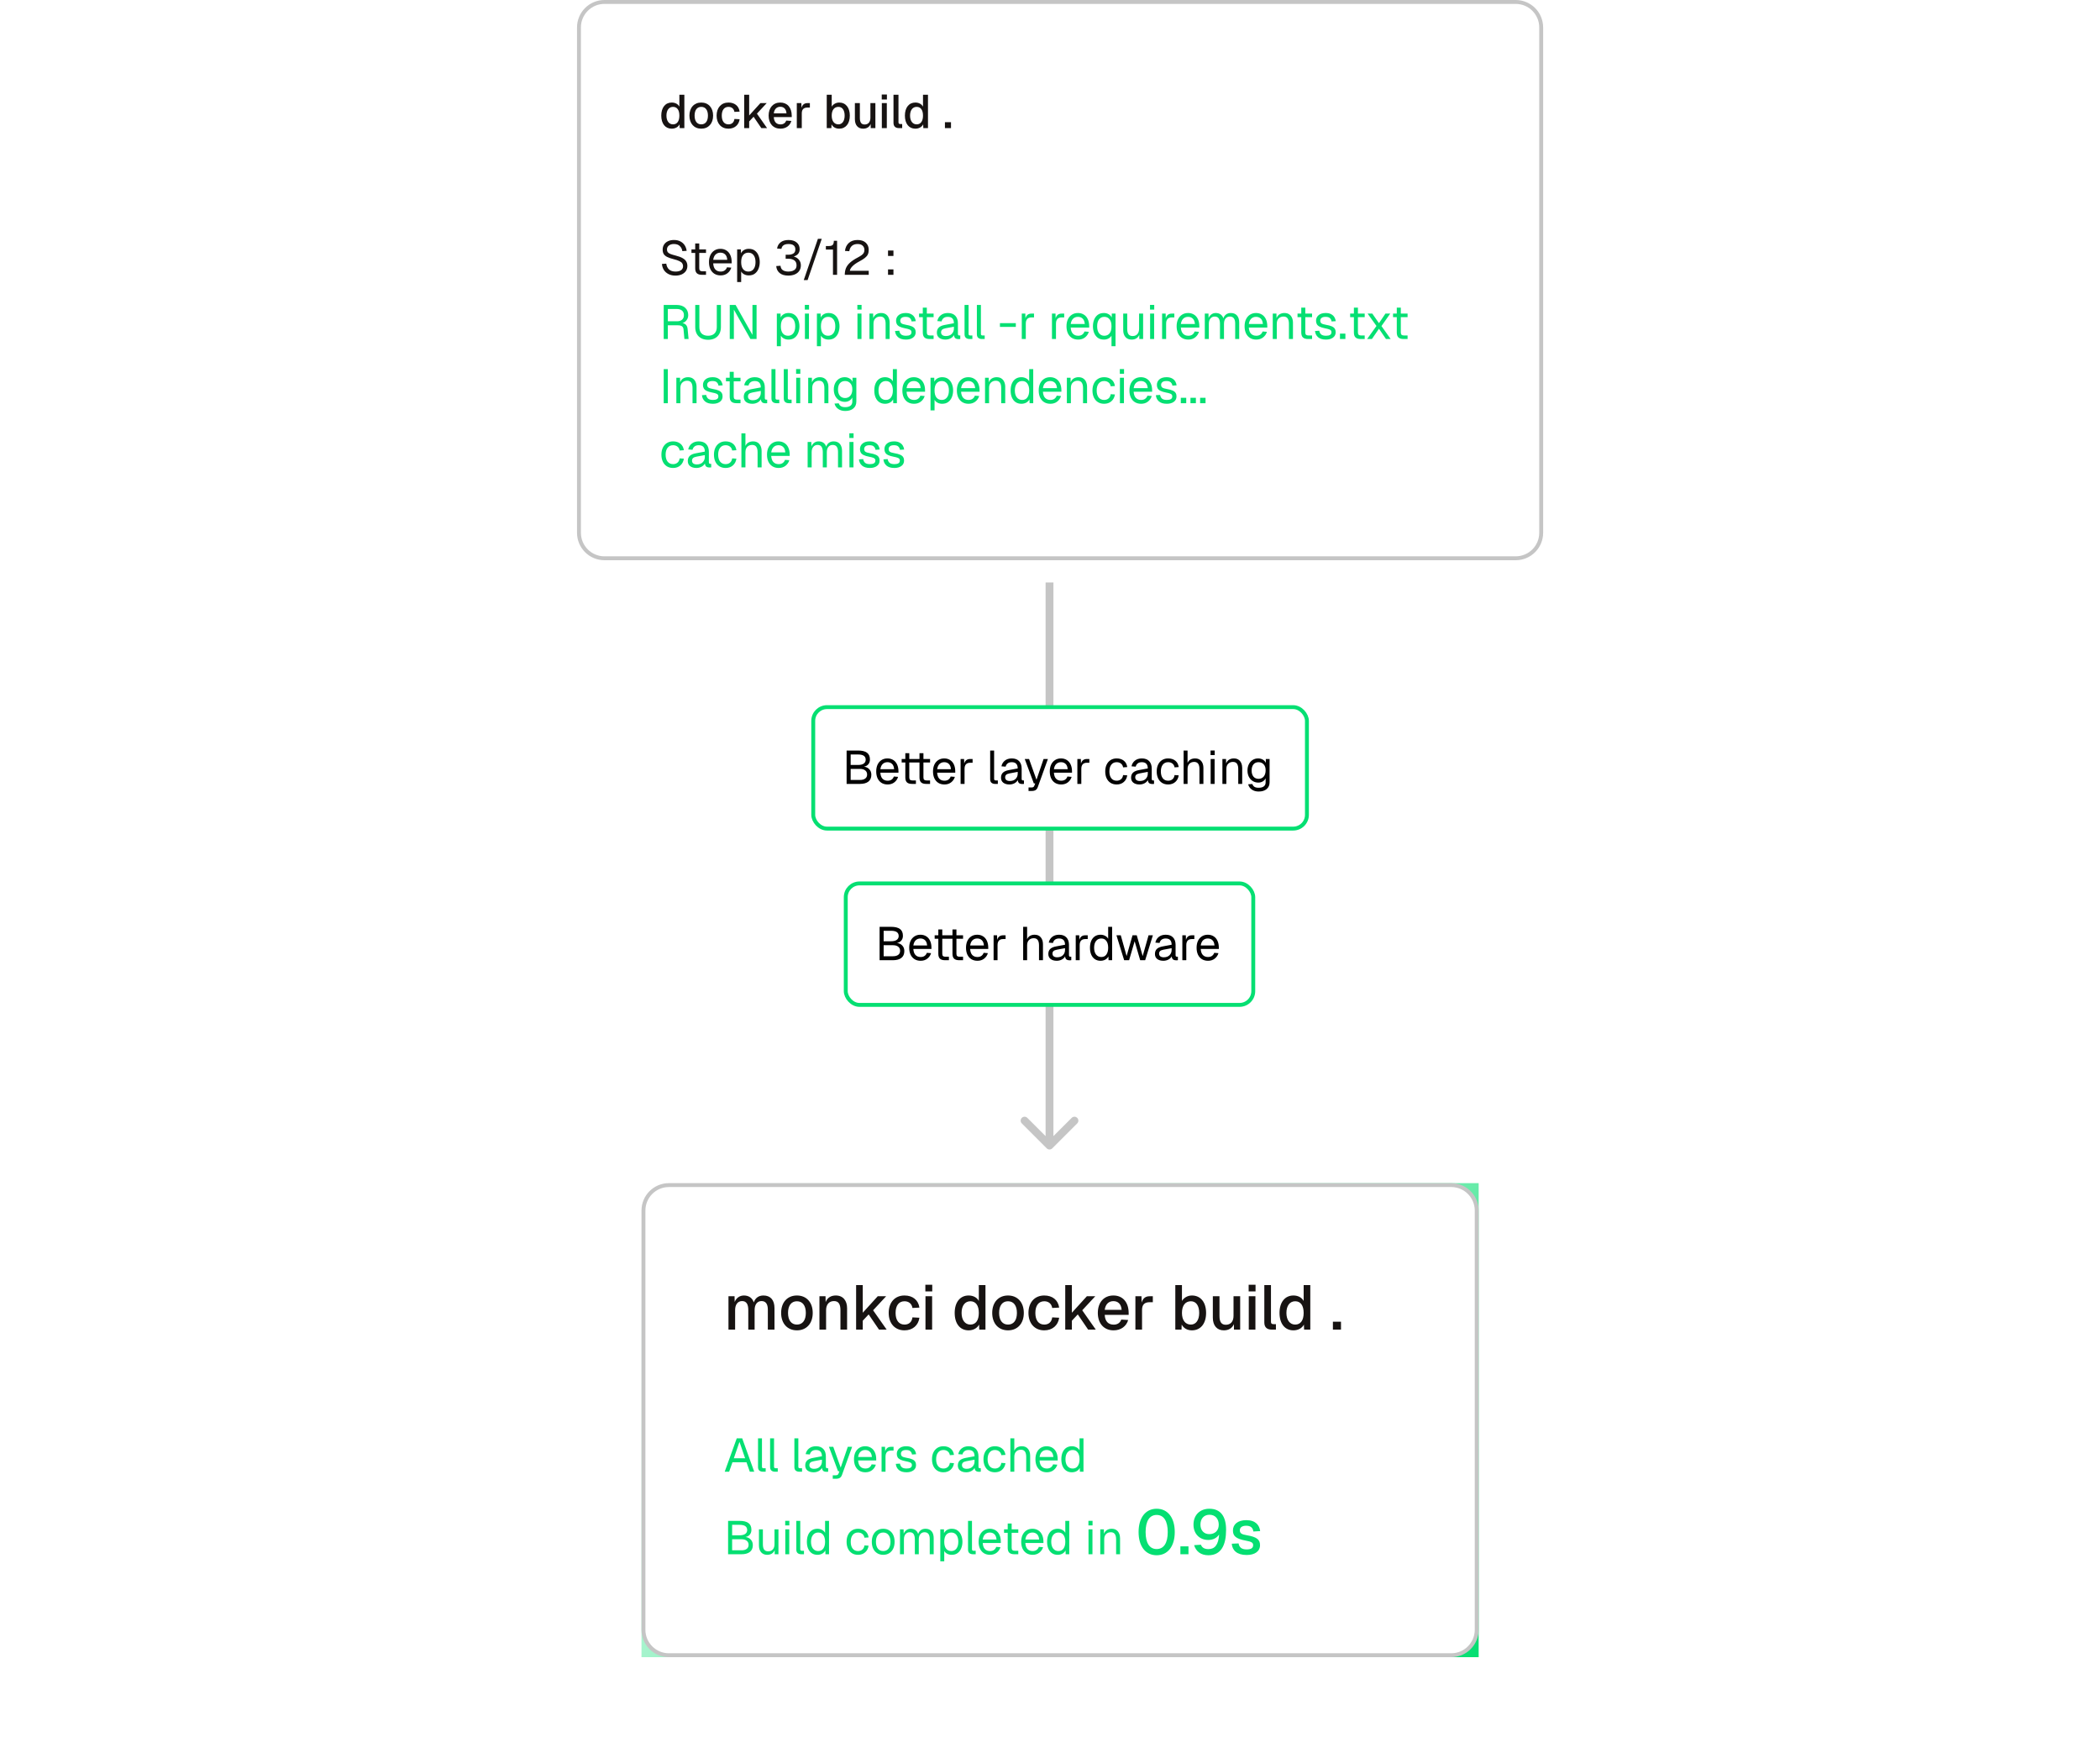 <svg width="458" height="380" viewBox="0 0 458 380" fill="none" xmlns="http://www.w3.org/2000/svg">
<g filter="url(#filter0_f_564_1153)">
<rect x="139.907" y="258.061" width="182.583" height="103.394" fill="url(#paint0_linear_564_1153)"/>
</g>
<path d="M131.827 0.426H330.571C333.639 0.426 336.127 2.913 336.127 5.981V116.212C336.127 119.28 333.639 121.767 330.571 121.768H131.827C128.759 121.768 126.272 119.28 126.271 116.212V5.981C126.271 2.913 128.759 0.426 131.827 0.426Z" fill="white"/>
<path d="M131.827 0.426H330.571C333.639 0.426 336.127 2.913 336.127 5.981V116.212C336.127 119.28 333.639 121.767 330.571 121.768H131.827C128.759 121.768 126.272 119.28 126.271 116.212V5.981C126.271 2.913 128.759 0.426 131.827 0.426Z" stroke="#C5C5C5" stroke-width="0.851"/>
<path d="M146.497 28.067C145.092 28.067 144.22 26.97 144.22 25.217C144.22 23.474 145.102 22.366 146.497 22.366C147.245 22.366 147.871 22.694 148.168 23.258V20.664H149.255V27.944H148.24L148.209 27.124C147.901 27.719 147.255 28.067 146.497 28.067ZM146.784 27.124C147.676 27.124 148.168 26.416 148.168 25.217C148.168 24.007 147.676 23.309 146.784 23.309C145.912 23.309 145.348 24.027 145.348 25.217C145.348 26.386 145.912 27.124 146.784 27.124ZM152.943 28.067C151.384 28.067 150.359 26.95 150.359 25.217C150.359 23.484 151.384 22.366 152.943 22.366C154.501 22.366 155.527 23.484 155.527 25.217C155.527 26.95 154.501 28.067 152.943 28.067ZM152.943 27.124C153.866 27.124 154.399 26.416 154.399 25.217C154.399 24.017 153.866 23.309 152.943 23.309C152.02 23.309 151.487 24.017 151.487 25.217C151.487 26.416 152.02 27.124 152.943 27.124ZM158.871 28.067C157.302 28.067 156.287 26.939 156.287 25.217C156.287 23.494 157.302 22.366 158.871 22.366C160.194 22.366 161.127 23.084 161.311 24.345L160.173 24.407C160.06 23.699 159.558 23.309 158.871 23.309C157.948 23.309 157.415 24.017 157.415 25.217C157.415 26.416 157.948 27.124 158.871 27.124C159.568 27.124 160.07 26.734 160.173 25.945L161.311 26.006C161.137 27.257 160.204 28.067 158.871 28.067ZM162.303 27.944V20.664H163.39V25.186L165.841 22.489H167.215L165.082 24.786L167.297 27.944H166.046L164.354 25.463L163.39 26.488V27.944H162.303ZM170.216 28.067C168.627 28.067 167.632 26.939 167.632 25.217C167.632 23.494 168.627 22.366 170.186 22.366C171.672 22.366 172.677 23.422 172.677 25.258V25.535H168.76C168.811 26.601 169.355 27.134 170.227 27.134C170.862 27.134 171.293 26.816 171.467 26.304L172.595 26.375C172.308 27.391 171.416 28.067 170.216 28.067ZM168.76 24.714H171.529C171.457 23.75 170.924 23.289 170.186 23.289C169.406 23.289 168.883 23.791 168.76 24.714ZM173.779 27.944V22.489H174.773L174.804 23.525C175.009 22.807 175.44 22.489 176.106 22.489H176.629V23.463H176.106C175.276 23.463 174.866 23.863 174.866 24.725V27.944H173.779ZM183.025 28.067C182.266 28.067 181.661 27.719 181.353 27.124L181.323 27.944H180.308V20.664H181.394V23.258C181.671 22.787 182.266 22.366 183.025 22.366C184.45 22.366 185.342 23.474 185.342 25.217C185.342 26.96 184.45 28.067 183.025 28.067ZM182.851 27.124C183.681 27.124 184.214 26.396 184.214 25.217C184.214 24.017 183.691 23.309 182.861 23.309C181.938 23.309 181.394 24.017 181.394 25.217C181.394 26.396 181.938 27.124 182.851 27.124ZM188.24 28.067C187.133 28.067 186.446 27.298 186.446 25.996V22.489H187.533V25.719C187.533 26.714 187.871 27.155 188.569 27.155C189.358 27.155 189.83 26.622 189.83 25.688V22.489H190.917V27.944H189.902L189.891 27.052C189.604 27.719 189.03 28.067 188.24 28.067ZM192.304 21.7V20.613H193.431V21.7H192.304ZM192.324 27.944V22.489H193.411V27.944H192.324ZM196.057 27.944C195.339 27.944 194.867 27.596 194.867 26.786V20.664H195.954V26.683C195.954 26.939 196.088 27.052 196.334 27.052H196.764V27.944H196.057ZM199.629 28.067C198.225 28.067 197.353 26.97 197.353 25.217C197.353 23.474 198.235 22.366 199.629 22.366C200.378 22.366 201.003 22.694 201.301 23.258V20.664H202.388V27.944H201.373L201.342 27.124C201.034 27.719 200.388 28.067 199.629 28.067ZM199.916 27.124C200.809 27.124 201.301 26.416 201.301 25.217C201.301 24.007 200.809 23.309 199.916 23.309C199.045 23.309 198.481 24.027 198.481 25.217C198.481 26.386 199.045 27.124 199.916 27.124ZM206.085 27.944V26.652H207.408V27.944H206.085ZM147.307 60.112C146.734 60.112 146.235 60.004 145.81 59.787C145.384 59.571 145.046 59.274 144.794 58.898C144.55 58.514 144.407 58.071 144.365 57.568L145.307 57.505C145.384 58.057 145.59 58.482 145.925 58.782C146.267 59.083 146.734 59.233 147.327 59.233C147.844 59.233 148.245 59.135 148.531 58.94C148.824 58.737 148.971 58.444 148.971 58.06C148.971 57.83 148.915 57.628 148.803 57.453C148.699 57.272 148.493 57.108 148.186 56.961C147.886 56.808 147.439 56.658 146.846 56.511C146.274 56.365 145.817 56.204 145.475 56.03C145.14 55.855 144.896 55.642 144.742 55.391C144.596 55.14 144.522 54.829 144.522 54.46C144.522 54.041 144.62 53.675 144.815 53.361C145.018 53.039 145.304 52.792 145.674 52.617C146.043 52.436 146.483 52.345 146.992 52.345C147.537 52.345 148.004 52.45 148.395 52.659C148.786 52.862 149.096 53.141 149.327 53.497C149.557 53.852 149.7 54.257 149.756 54.711L148.814 54.774C148.751 54.32 148.566 53.95 148.259 53.664C147.959 53.371 147.53 53.224 146.972 53.224C146.511 53.224 146.145 53.336 145.873 53.559C145.6 53.776 145.464 54.062 145.464 54.418C145.464 54.648 145.517 54.84 145.621 54.993C145.733 55.14 145.928 55.273 146.207 55.391C146.487 55.503 146.888 55.625 147.411 55.758C148.032 55.911 148.524 56.096 148.887 56.312C149.257 56.522 149.519 56.766 149.672 57.045C149.833 57.324 149.913 57.642 149.913 57.997C149.913 58.43 149.801 58.807 149.578 59.128C149.355 59.442 149.048 59.686 148.657 59.861C148.266 60.028 147.816 60.112 147.307 60.112ZM153.097 59.944C152.595 59.944 152.222 59.829 151.977 59.599C151.74 59.369 151.621 59.009 151.621 58.521V55.171H150.805V54.397H151.621V53.099H152.501V54.397H153.977V55.171H152.501V58.5C152.501 58.751 152.556 58.925 152.668 59.023C152.78 59.121 152.951 59.17 153.181 59.17H153.977V59.944H153.097ZM157.169 60.07C156.645 60.07 156.192 59.951 155.808 59.714C155.431 59.477 155.138 59.142 154.929 58.709C154.726 58.27 154.625 57.757 154.625 57.17C154.625 56.584 154.726 56.075 154.929 55.642C155.138 55.21 155.428 54.875 155.798 54.638C156.174 54.393 156.617 54.271 157.127 54.271C157.608 54.271 158.034 54.386 158.404 54.617C158.774 54.84 159.06 55.168 159.262 55.6C159.472 56.033 159.576 56.56 159.576 57.181V57.443H155.546C155.581 58.036 155.738 58.482 156.017 58.782C156.303 59.083 156.687 59.233 157.169 59.233C157.532 59.233 157.828 59.149 158.058 58.981C158.296 58.807 158.46 58.58 158.55 58.301L159.492 58.374C159.346 58.87 159.067 59.278 158.655 59.599C158.25 59.913 157.755 60.07 157.169 60.07ZM155.546 56.668H158.613C158.571 56.131 158.414 55.736 158.142 55.485C157.877 55.234 157.539 55.108 157.127 55.108C156.701 55.108 156.349 55.241 156.07 55.506C155.798 55.764 155.623 56.152 155.546 56.668ZM160.767 61.514V54.397H161.584L161.594 55.245C161.762 54.924 161.992 54.683 162.285 54.522C162.585 54.355 162.923 54.271 163.3 54.271C163.851 54.271 164.302 54.407 164.65 54.679C165.006 54.952 165.268 55.307 165.435 55.747C165.61 56.187 165.697 56.661 165.697 57.17C165.697 57.68 165.61 58.154 165.435 58.594C165.268 59.034 165.006 59.39 164.65 59.662C164.302 59.934 163.851 60.07 163.3 60.07C162.937 60.07 162.606 59.993 162.306 59.84C162.013 59.686 161.793 59.477 161.646 59.212V61.514H160.767ZM163.216 59.233C163.698 59.233 164.078 59.051 164.357 58.688C164.637 58.325 164.776 57.819 164.776 57.17C164.776 56.522 164.637 56.016 164.357 55.653C164.078 55.29 163.698 55.108 163.216 55.108C162.735 55.108 162.351 55.283 162.065 55.632C161.786 55.974 161.646 56.487 161.646 57.17C161.646 57.847 161.786 58.36 162.065 58.709C162.344 59.058 162.728 59.233 163.216 59.233ZM171.922 60.112C171.099 60.112 170.464 59.92 170.017 59.536C169.571 59.145 169.33 58.643 169.295 58.029L170.227 57.966C170.268 58.42 170.443 58.744 170.75 58.94C171.064 59.135 171.455 59.233 171.922 59.233C172.243 59.233 172.54 59.191 172.812 59.107C173.084 59.016 173.304 58.873 173.471 58.678C173.639 58.475 173.723 58.207 173.723 57.872C173.723 57.376 173.559 57.014 173.231 56.783C172.903 56.553 172.47 56.438 171.933 56.438H171.347V55.559H171.933C172.372 55.559 172.735 55.471 173.021 55.297C173.314 55.123 173.461 54.822 173.461 54.397C173.461 53.615 172.965 53.224 171.975 53.224C171.486 53.224 171.116 53.319 170.865 53.507C170.621 53.696 170.474 53.954 170.425 54.282L169.483 54.219C169.553 53.661 169.801 53.211 170.227 52.869C170.652 52.52 171.235 52.345 171.975 52.345C172.728 52.345 173.321 52.527 173.754 52.889C174.187 53.245 174.403 53.734 174.403 54.355C174.403 55.15 173.974 55.681 173.116 55.946C173.597 56.078 173.974 56.316 174.246 56.658C174.525 56.993 174.665 57.397 174.665 57.872C174.665 58.346 174.546 58.751 174.309 59.086C174.078 59.421 173.757 59.676 173.346 59.85C172.934 60.025 172.46 60.112 171.922 60.112ZM175.293 61.096L178.381 52.094H179.218L176.13 61.096H175.293ZM181.667 59.944V54.439H180.117V53.664H180.745C181.157 53.664 181.443 53.584 181.604 53.423C181.771 53.256 181.855 52.952 181.855 52.513H182.567V59.944H181.667ZM184.242 59.944C184.242 59.421 184.322 58.95 184.482 58.531C184.65 58.106 184.94 57.701 185.351 57.317C185.77 56.933 186.349 56.546 187.089 56.155C187.431 55.974 187.706 55.806 187.916 55.653C188.125 55.499 188.279 55.335 188.376 55.161C188.474 54.986 188.523 54.774 188.523 54.522C188.523 54.139 188.397 53.828 188.146 53.591C187.902 53.347 187.532 53.224 187.036 53.224C186.513 53.224 186.098 53.361 185.791 53.633C185.491 53.905 185.302 54.292 185.226 54.794L184.284 54.732C184.367 54.006 184.646 53.427 185.121 52.994C185.595 52.562 186.234 52.345 187.036 52.345C187.804 52.345 188.401 52.544 188.826 52.942C189.252 53.34 189.465 53.859 189.465 54.501C189.465 54.878 189.402 55.206 189.276 55.485C189.151 55.758 188.938 56.012 188.638 56.249C188.345 56.487 187.94 56.741 187.424 57.014C186.754 57.369 186.244 57.729 185.896 58.092C185.554 58.455 185.372 58.779 185.351 59.065H189.465V59.944H184.242ZM193.674 59.944V58.761H194.857V59.944H193.674ZM193.674 55.831V54.648H194.857V55.831H193.674Z" fill="#171312"/>
<path d="M144.753 73.944V66.513H147.568C148.35 66.513 148.967 66.715 149.421 67.12C149.874 67.525 150.101 68.072 150.101 68.763C150.101 69.049 150.042 69.311 149.923 69.548C149.805 69.778 149.651 69.974 149.463 70.134C149.274 70.295 149.068 70.406 148.845 70.469C149.173 70.525 149.431 70.658 149.62 70.867C149.815 71.076 149.93 71.373 149.965 71.757L150.175 73.944H149.264L149.075 71.851C149.048 71.544 148.936 71.317 148.741 71.171C148.552 71.024 148.242 70.951 147.809 70.951H145.653V73.944H144.753ZM145.653 70.072H147.683C148.137 70.072 148.496 69.956 148.761 69.726C149.027 69.496 149.159 69.168 149.159 68.742C149.159 68.309 149.023 67.978 148.751 67.748C148.479 67.51 148.085 67.392 147.568 67.392H145.653V70.072ZM154.433 74.112C153.861 74.112 153.362 74 152.937 73.777C152.518 73.554 152.193 73.236 151.963 72.824C151.74 72.406 151.628 71.914 151.628 71.349V66.513H152.528V71.349C152.528 71.949 152.692 72.413 153.02 72.741C153.355 73.069 153.826 73.233 154.433 73.233C155.033 73.233 155.497 73.069 155.825 72.741C156.16 72.413 156.328 71.949 156.328 71.349V66.513H157.228V71.349C157.228 71.914 157.113 72.406 156.883 72.824C156.659 73.236 156.338 73.554 155.92 73.777C155.501 74 155.006 74.112 154.433 74.112ZM159.155 73.944V66.513H160.432L164.106 73.044V66.513H165.006V73.944H163.666L160.055 67.538V73.944H159.155ZM169.425 75.514V68.397H170.241L170.252 69.245C170.419 68.924 170.65 68.683 170.943 68.522C171.243 68.355 171.581 68.271 171.958 68.271C172.509 68.271 172.959 68.407 173.308 68.679C173.664 68.951 173.926 69.307 174.093 69.747C174.268 70.187 174.355 70.661 174.355 71.171C174.355 71.68 174.268 72.154 174.093 72.594C173.926 73.034 173.664 73.39 173.308 73.662C172.959 73.934 172.509 74.07 171.958 74.07C171.595 74.07 171.264 73.993 170.964 73.84C170.671 73.686 170.451 73.477 170.304 73.212V75.514H169.425ZM171.874 73.233C172.356 73.233 172.736 73.051 173.015 72.688C173.294 72.325 173.434 71.82 173.434 71.171C173.434 70.522 173.294 70.016 173.015 69.653C172.736 69.29 172.356 69.109 171.874 69.109C171.393 69.109 171.009 69.283 170.723 69.632C170.444 69.974 170.304 70.487 170.304 71.171C170.304 71.847 170.444 72.36 170.723 72.709C171.002 73.058 171.386 73.233 171.874 73.233ZM175.548 73.944V68.397H176.427V73.944H175.548ZM175.527 67.528V66.502H176.448V67.528H175.527ZM178.165 75.514V68.397H178.981L178.992 69.245C179.159 68.924 179.389 68.683 179.682 68.522C179.982 68.355 180.321 68.271 180.698 68.271C181.249 68.271 181.699 68.407 182.048 68.679C182.404 68.951 182.666 69.307 182.833 69.747C183.007 70.187 183.095 70.661 183.095 71.171C183.095 71.68 183.007 72.154 182.833 72.594C182.666 73.034 182.404 73.39 182.048 73.662C181.699 73.934 181.249 74.07 180.698 74.07C180.335 74.07 180.003 73.993 179.703 73.84C179.41 73.686 179.19 73.477 179.044 73.212V75.514H178.165ZM180.614 73.233C181.095 73.233 181.476 73.051 181.755 72.688C182.034 72.325 182.174 71.82 182.174 71.171C182.174 70.522 182.034 70.016 181.755 69.653C181.476 69.29 181.095 69.109 180.614 69.109C180.133 69.109 179.749 69.283 179.463 69.632C179.183 69.974 179.044 70.487 179.044 71.171C179.044 71.847 179.183 72.36 179.463 72.709C179.742 73.058 180.126 73.233 180.614 73.233ZM187.007 73.944V68.397H187.886V73.944H187.007ZM186.986 67.528V66.502H187.907V67.528H186.986ZM189.623 73.944V68.397H190.429L190.45 69.391C190.597 69.007 190.82 68.725 191.12 68.543C191.427 68.362 191.773 68.271 192.156 68.271C192.582 68.271 192.931 68.365 193.203 68.554C193.482 68.742 193.688 68.997 193.821 69.318C193.96 69.632 194.03 69.984 194.03 70.375V73.944H193.151V70.626C193.151 70.11 193.057 69.719 192.868 69.454C192.687 69.182 192.387 69.046 191.968 69.046C191.542 69.046 191.19 69.182 190.911 69.454C190.639 69.719 190.503 70.11 190.503 70.626V73.944H189.623ZM197.603 74.07C196.842 74.07 196.263 73.895 195.865 73.547C195.468 73.191 195.248 72.741 195.206 72.196L196.127 72.133C196.183 72.469 196.319 72.737 196.535 72.939C196.758 73.135 197.114 73.233 197.603 73.233C197.98 73.233 198.269 73.173 198.472 73.055C198.681 72.929 198.786 72.73 198.786 72.458C198.786 72.311 198.751 72.189 198.681 72.092C198.618 71.994 198.489 71.91 198.294 71.84C198.098 71.764 197.812 71.69 197.435 71.621C196.919 71.523 196.514 71.401 196.221 71.254C195.928 71.108 195.722 70.93 195.604 70.721C195.485 70.511 195.426 70.26 195.426 69.967C195.426 69.471 195.607 69.067 195.97 68.753C196.34 68.432 196.86 68.271 197.53 68.271C198.018 68.271 198.416 68.358 198.723 68.533C199.037 68.7 199.274 68.92 199.435 69.192C199.595 69.464 199.693 69.751 199.728 70.051L198.807 70.113C198.779 69.848 198.667 69.614 198.472 69.412C198.283 69.21 197.962 69.109 197.509 69.109C197.111 69.109 196.818 69.185 196.629 69.339C196.441 69.492 196.347 69.688 196.347 69.925C196.347 70.197 196.434 70.4 196.608 70.532C196.783 70.658 197.114 70.762 197.603 70.846C198.147 70.937 198.573 71.052 198.88 71.192C199.187 71.331 199.4 71.505 199.518 71.715C199.644 71.917 199.707 72.165 199.707 72.458C199.707 72.967 199.508 73.365 199.11 73.651C198.719 73.93 198.217 74.07 197.603 74.07ZM202.734 73.944C202.232 73.944 201.859 73.829 201.614 73.599C201.377 73.369 201.259 73.009 201.259 72.521V69.171H200.442V68.397H201.259V67.099H202.138V68.397H203.614V69.171H202.138V72.5C202.138 72.751 202.194 72.925 202.305 73.023C202.417 73.121 202.588 73.17 202.818 73.17H203.614V73.944H202.734ZM206.197 74.07C205.625 74.07 205.168 73.937 204.826 73.672C204.491 73.407 204.324 73.037 204.324 72.563C204.324 72.088 204.463 71.715 204.742 71.443C205.021 71.171 205.465 70.979 206.072 70.867L208.04 70.501C208.04 69.573 207.6 69.109 206.721 69.109C206.337 69.109 206.033 69.196 205.81 69.37C205.587 69.538 205.433 69.782 205.349 70.103L204.418 70.03C204.523 69.506 204.774 69.084 205.172 68.763C205.576 68.435 206.093 68.271 206.721 68.271C207.432 68.271 207.977 68.474 208.354 68.878C208.73 69.276 208.919 69.827 208.919 70.532V72.824C208.919 73.055 209.016 73.17 209.212 73.17H209.432V73.944C209.348 73.958 209.236 73.965 209.097 73.965C208.762 73.965 208.511 73.899 208.343 73.766C208.183 73.627 208.085 73.4 208.05 73.086C207.91 73.372 207.67 73.609 207.328 73.798C206.986 73.979 206.609 74.07 206.197 74.07ZM206.281 73.295C206.839 73.295 207.272 73.138 207.579 72.824C207.886 72.51 208.04 72.123 208.04 71.662V71.265L206.239 71.6C205.862 71.669 205.601 71.778 205.454 71.924C205.315 72.064 205.245 72.249 205.245 72.479C205.245 72.737 205.336 72.939 205.517 73.086C205.705 73.226 205.96 73.295 206.281 73.295ZM211.452 73.944C211.131 73.944 210.869 73.861 210.667 73.693C210.465 73.526 210.363 73.26 210.363 72.898V66.513H211.243V72.824C211.243 73.055 211.358 73.17 211.588 73.17H212.07V73.944H211.452ZM214.14 73.944C213.819 73.944 213.558 73.861 213.355 73.693C213.153 73.526 213.052 73.26 213.052 72.898V66.513H213.931V72.824C213.931 73.055 214.046 73.17 214.276 73.17H214.758V73.944H214.14ZM218.082 71.307V70.48H221.547V71.307H218.082ZM222.844 73.944V68.397H223.619L223.65 69.422C223.839 68.739 224.278 68.397 224.969 68.397H225.513V69.234H224.98C224.142 69.234 223.723 69.688 223.723 70.595V73.944H222.844ZM229.427 73.944V68.397H230.202L230.233 69.422C230.421 68.739 230.861 68.397 231.552 68.397H232.096V69.234H231.562C230.725 69.234 230.306 69.688 230.306 70.595V73.944H229.427ZM235.141 74.07C234.617 74.07 234.164 73.951 233.78 73.714C233.403 73.477 233.11 73.142 232.901 72.709C232.698 72.27 232.597 71.757 232.597 71.171C232.597 70.584 232.698 70.075 232.901 69.642C233.11 69.21 233.4 68.875 233.77 68.638C234.146 68.393 234.589 68.271 235.099 68.271C235.58 68.271 236.006 68.386 236.376 68.617C236.746 68.84 237.032 69.168 237.234 69.6C237.443 70.033 237.548 70.56 237.548 71.181V71.443H233.518C233.553 72.036 233.71 72.482 233.989 72.782C234.275 73.082 234.659 73.233 235.141 73.233C235.504 73.233 235.8 73.149 236.03 72.981C236.268 72.807 236.432 72.58 236.522 72.301L237.464 72.374C237.318 72.87 237.039 73.278 236.627 73.599C236.222 73.913 235.727 74.07 235.141 74.07ZM233.518 70.668H236.585C236.543 70.131 236.386 69.737 236.114 69.485C235.849 69.234 235.511 69.109 235.099 69.109C234.673 69.109 234.321 69.241 234.042 69.506C233.77 69.764 233.595 70.152 233.518 70.668ZM243.292 75.514H242.413V73.212C242.267 73.477 242.043 73.686 241.743 73.84C241.45 73.993 241.122 74.07 240.759 74.07C240.208 74.07 239.754 73.934 239.399 73.662C239.05 73.39 238.788 73.034 238.614 72.594C238.446 72.154 238.362 71.68 238.362 71.171C238.362 70.661 238.446 70.187 238.614 69.747C238.788 69.307 239.05 68.951 239.399 68.679C239.754 68.407 240.208 68.271 240.759 68.271C241.136 68.271 241.471 68.355 241.764 68.522C242.064 68.683 242.298 68.924 242.465 69.245L242.476 68.397H243.292V75.514ZM240.843 73.233C241.331 73.233 241.715 73.058 241.994 72.709C242.274 72.36 242.413 71.847 242.413 71.171C242.413 70.487 242.27 69.974 241.984 69.632C241.705 69.283 241.325 69.109 240.843 69.109C240.362 69.109 239.981 69.29 239.702 69.653C239.423 70.016 239.283 70.522 239.283 71.171C239.283 71.82 239.423 72.325 239.702 72.688C239.981 73.051 240.362 73.233 240.843 73.233ZM246.785 74.07C246.234 74.07 245.791 73.885 245.456 73.515C245.128 73.138 244.964 72.622 244.964 71.966V68.397H245.843V71.725C245.843 72.263 245.938 72.66 246.126 72.919C246.321 73.17 246.618 73.295 247.016 73.295C247.455 73.295 247.801 73.156 248.052 72.877C248.303 72.591 248.429 72.2 248.429 71.704V68.397H249.308V73.944H248.471V73.044C248.164 73.728 247.602 74.07 246.785 74.07ZM250.832 73.944V68.397H251.711V73.944H250.832ZM250.811 67.528V66.502H251.732V67.528H250.811ZM253.448 73.944V68.397H254.223L254.254 69.422C254.443 68.739 254.882 68.397 255.573 68.397H256.117V69.234H255.584C254.746 69.234 254.328 69.688 254.328 70.595V73.944H253.448ZM259.162 74.07C258.639 74.07 258.185 73.951 257.801 73.714C257.424 73.477 257.131 73.142 256.922 72.709C256.72 72.27 256.618 71.757 256.618 71.171C256.618 70.584 256.72 70.075 256.922 69.642C257.131 69.21 257.421 68.875 257.791 68.638C258.168 68.393 258.611 68.271 259.12 68.271C259.602 68.271 260.027 68.386 260.397 68.617C260.767 68.84 261.053 69.168 261.255 69.6C261.465 70.033 261.569 70.56 261.569 71.181V71.443H257.54C257.574 72.036 257.731 72.482 258.011 72.782C258.297 73.082 258.68 73.233 259.162 73.233C259.525 73.233 259.821 73.149 260.052 72.981C260.289 72.807 260.453 72.58 260.544 72.301L261.486 72.374C261.339 72.87 261.06 73.278 260.648 73.599C260.244 73.913 259.748 74.07 259.162 74.07ZM257.54 70.668H260.606C260.565 70.131 260.408 69.737 260.135 69.485C259.87 69.234 259.532 69.109 259.12 69.109C258.694 69.109 258.342 69.241 258.063 69.506C257.791 69.764 257.616 70.152 257.54 70.668ZM262.76 73.944V68.397H263.566L263.587 69.37C263.727 69.028 263.933 68.76 264.205 68.564C264.477 68.369 264.791 68.271 265.147 68.271C265.566 68.271 265.918 68.372 266.204 68.575C266.49 68.777 266.693 69.063 266.811 69.433C266.93 69.063 267.129 68.777 267.408 68.575C267.687 68.372 268.029 68.271 268.434 68.271C269.027 68.271 269.48 68.456 269.794 68.826C270.108 69.189 270.265 69.705 270.265 70.375V73.944H269.386V70.564C269.386 69.552 268.999 69.046 268.224 69.046C267.84 69.046 267.53 69.185 267.293 69.464C267.062 69.743 266.947 70.131 266.947 70.626V73.944H266.068V70.626C266.068 70.131 265.981 69.743 265.806 69.464C265.632 69.185 265.339 69.046 264.927 69.046C264.543 69.046 264.233 69.185 263.995 69.464C263.758 69.743 263.64 70.131 263.64 70.626V73.944H262.76ZM273.984 74.07C273.46 74.07 273.007 73.951 272.623 73.714C272.246 73.477 271.953 73.142 271.744 72.709C271.541 72.27 271.44 71.757 271.44 71.171C271.44 70.584 271.541 70.075 271.744 69.642C271.953 69.21 272.243 68.875 272.612 68.638C272.989 68.393 273.432 68.271 273.942 68.271C274.423 68.271 274.849 68.386 275.219 68.617C275.589 68.84 275.875 69.168 276.077 69.6C276.286 70.033 276.391 70.56 276.391 71.181V71.443H272.361C272.396 72.036 272.553 72.482 272.832 72.782C273.118 73.082 273.502 73.233 273.984 73.233C274.346 73.233 274.643 73.149 274.873 72.981C275.111 72.807 275.275 72.58 275.365 72.301L276.307 72.374C276.161 72.87 275.882 73.278 275.47 73.599C275.065 73.913 274.57 74.07 273.984 74.07ZM272.361 70.668H275.428C275.386 70.131 275.229 69.737 274.957 69.485C274.692 69.234 274.353 69.109 273.942 69.109C273.516 69.109 273.164 69.241 272.885 69.506C272.612 69.764 272.438 70.152 272.361 70.668ZM277.582 73.944V68.397H278.388L278.409 69.391C278.555 69.007 278.779 68.725 279.079 68.543C279.386 68.362 279.731 68.271 280.115 68.271C280.541 68.271 280.89 68.365 281.162 68.554C281.441 68.742 281.647 68.997 281.779 69.318C281.919 69.632 281.989 69.984 281.989 70.375V73.944H281.109V70.626C281.109 70.11 281.015 69.719 280.827 69.454C280.645 69.182 280.345 69.046 279.927 69.046C279.501 69.046 279.149 69.182 278.869 69.454C278.597 69.719 278.461 70.11 278.461 70.626V73.944H277.582ZM285.275 73.944C284.773 73.944 284.4 73.829 284.156 73.599C283.918 73.369 283.8 73.009 283.8 72.521V69.171H282.983V68.397H283.8V67.099H284.679V68.397H286.155V69.171H284.679V72.5C284.679 72.751 284.735 72.925 284.846 73.023C284.958 73.121 285.129 73.17 285.359 73.17H286.155V73.944H285.275ZM289.2 74.07C288.44 74.07 287.861 73.895 287.463 73.547C287.065 73.191 286.845 72.741 286.803 72.196L287.725 72.133C287.78 72.469 287.916 72.737 288.133 72.939C288.356 73.135 288.712 73.233 289.2 73.233C289.577 73.233 289.867 73.173 290.069 73.055C290.279 72.929 290.383 72.73 290.383 72.458C290.383 72.311 290.348 72.189 290.279 72.092C290.216 71.994 290.087 71.91 289.891 71.84C289.696 71.764 289.41 71.69 289.033 71.621C288.517 71.523 288.112 71.401 287.819 71.254C287.526 71.108 287.32 70.93 287.201 70.721C287.083 70.511 287.023 70.26 287.023 69.967C287.023 69.471 287.205 69.067 287.568 68.753C287.937 68.432 288.457 68.271 289.127 68.271C289.616 68.271 290.013 68.358 290.32 68.533C290.634 68.7 290.872 68.92 291.032 69.192C291.193 69.464 291.29 69.751 291.325 70.051L290.404 70.113C290.376 69.848 290.265 69.614 290.069 69.412C289.881 69.21 289.56 69.109 289.106 69.109C288.708 69.109 288.415 69.185 288.227 69.339C288.039 69.492 287.944 69.688 287.944 69.925C287.944 70.197 288.032 70.4 288.206 70.532C288.38 70.658 288.712 70.762 289.2 70.846C289.745 70.937 290.17 71.052 290.477 71.192C290.784 71.331 290.997 71.505 291.116 71.715C291.242 71.917 291.304 72.165 291.304 72.458C291.304 72.967 291.105 73.365 290.708 73.651C290.317 73.93 289.814 74.07 289.2 74.07ZM292.241 73.944V72.761H293.424V73.944H292.241ZM296.755 73.944C296.252 73.944 295.879 73.829 295.635 73.599C295.397 73.369 295.279 73.009 295.279 72.521V69.171H294.462V68.397H295.279V67.099H296.158V68.397H297.634V69.171H296.158V72.5C296.158 72.751 296.214 72.925 296.325 73.023C296.437 73.121 296.608 73.17 296.838 73.17H297.634V73.944H296.755ZM298.161 73.944L300.202 71.097L298.265 68.397H299.291L300.746 70.49L302.159 68.397H303.206L301.29 71.118L303.3 73.944H302.274L300.746 71.704L299.207 73.944H298.161ZM306.108 73.944C305.605 73.944 305.232 73.829 304.988 73.599C304.75 73.369 304.632 73.009 304.632 72.521V69.171H303.815V68.397H304.632V67.099H305.511V68.397H306.987V69.171H305.511V72.5C305.511 72.751 305.567 72.925 305.678 73.023C305.79 73.121 305.961 73.17 306.191 73.17H306.987V73.944H306.108ZM144.753 87.944V80.513H145.653V87.944H144.753ZM147.509 87.944V82.397H148.315L148.336 83.391C148.483 83.007 148.706 82.725 149.006 82.543C149.313 82.362 149.659 82.271 150.043 82.271C150.468 82.271 150.817 82.365 151.089 82.554C151.368 82.742 151.574 82.997 151.707 83.318C151.846 83.632 151.916 83.984 151.916 84.375V87.944H151.037V84.626C151.037 84.11 150.943 83.719 150.754 83.454C150.573 83.182 150.273 83.046 149.854 83.046C149.428 83.046 149.076 83.182 148.797 83.454C148.525 83.719 148.389 84.11 148.389 84.626V87.944H147.509ZM155.489 88.07C154.728 88.07 154.149 87.895 153.751 87.547C153.354 87.191 153.134 86.741 153.092 86.196L154.013 86.133C154.069 86.469 154.205 86.737 154.421 86.939C154.645 87.135 155 87.233 155.489 87.233C155.866 87.233 156.155 87.173 156.358 87.055C156.567 86.929 156.672 86.73 156.672 86.458C156.672 86.311 156.637 86.189 156.567 86.092C156.504 85.994 156.375 85.91 156.18 85.84C155.984 85.764 155.698 85.69 155.321 85.621C154.805 85.523 154.4 85.401 154.107 85.254C153.814 85.108 153.608 84.93 153.49 84.721C153.371 84.511 153.312 84.26 153.312 83.967C153.312 83.471 153.493 83.067 153.856 82.753C154.226 82.432 154.746 82.271 155.416 82.271C155.904 82.271 156.302 82.358 156.609 82.533C156.923 82.7 157.16 82.92 157.321 83.192C157.481 83.464 157.579 83.751 157.614 84.051L156.693 84.113C156.665 83.848 156.553 83.614 156.358 83.412C156.169 83.21 155.848 83.109 155.395 83.109C154.997 83.109 154.704 83.185 154.516 83.339C154.327 83.492 154.233 83.688 154.233 83.925C154.233 84.197 154.32 84.4 154.495 84.532C154.669 84.658 155 84.762 155.489 84.846C156.033 84.937 156.459 85.052 156.766 85.192C157.073 85.331 157.286 85.505 157.404 85.715C157.53 85.917 157.593 86.165 157.593 86.458C157.593 86.967 157.394 87.365 156.996 87.651C156.605 87.93 156.103 88.07 155.489 88.07ZM160.621 87.944C160.118 87.944 159.745 87.829 159.501 87.599C159.263 87.369 159.145 87.009 159.145 86.521V83.171H158.328V82.397H159.145V81.099H160.024V82.397H161.5V83.171H160.024V86.5C160.024 86.751 160.08 86.925 160.191 87.023C160.303 87.121 160.474 87.17 160.704 87.17H161.5V87.944H160.621ZM164.083 88.07C163.511 88.07 163.054 87.937 162.712 87.672C162.377 87.407 162.21 87.037 162.21 86.563C162.21 86.088 162.349 85.715 162.629 85.443C162.908 85.171 163.351 84.979 163.958 84.867L165.926 84.501C165.926 83.573 165.486 83.109 164.607 83.109C164.223 83.109 163.919 83.196 163.696 83.37C163.473 83.538 163.319 83.782 163.236 84.103L162.304 84.03C162.409 83.506 162.66 83.084 163.058 82.763C163.462 82.435 163.979 82.271 164.607 82.271C165.319 82.271 165.863 82.474 166.24 82.878C166.616 83.276 166.805 83.827 166.805 84.532V86.824C166.805 87.055 166.903 87.17 167.098 87.17H167.318V87.944C167.234 87.958 167.122 87.965 166.983 87.965C166.648 87.965 166.397 87.899 166.229 87.766C166.069 87.627 165.971 87.4 165.936 87.086C165.797 87.372 165.556 87.609 165.214 87.798C164.872 87.979 164.495 88.07 164.083 88.07ZM164.167 87.295C164.725 87.295 165.158 87.138 165.465 86.824C165.772 86.51 165.926 86.123 165.926 85.662V85.265L164.125 85.6C163.748 85.669 163.487 85.778 163.34 85.924C163.201 86.064 163.131 86.249 163.131 86.479C163.131 86.737 163.222 86.939 163.403 87.086C163.591 87.226 163.846 87.295 164.167 87.295ZM169.338 87.944C169.017 87.944 168.755 87.861 168.553 87.693C168.351 87.526 168.25 87.26 168.25 86.898V80.513H169.129V86.824C169.129 87.055 169.244 87.17 169.474 87.17H169.956V87.944H169.338ZM172.026 87.944C171.705 87.944 171.444 87.861 171.241 87.693C171.039 87.526 170.938 87.26 170.938 86.898V80.513H171.817V86.824C171.817 87.055 171.932 87.17 172.163 87.17H172.644V87.944H172.026ZM173.647 87.944V82.397H174.526V87.944H173.647ZM173.626 81.528V80.502H174.547V81.528H173.626ZM176.263 87.944V82.397H177.069L177.09 83.391C177.237 83.007 177.46 82.725 177.76 82.543C178.067 82.362 178.413 82.271 178.796 82.271C179.222 82.271 179.571 82.365 179.843 82.554C180.122 82.742 180.328 82.997 180.461 83.318C180.6 83.632 180.67 83.984 180.67 84.375V87.944H179.791V84.626C179.791 84.11 179.697 83.719 179.508 83.454C179.327 83.182 179.027 83.046 178.608 83.046C178.182 83.046 177.83 83.182 177.551 83.454C177.279 83.719 177.143 84.11 177.143 84.626V87.944H176.263ZM184.327 89.64C183.733 89.64 183.228 89.493 182.809 89.2C182.39 88.907 182.122 88.516 182.003 88.028L182.924 87.965C183.008 88.224 183.154 88.426 183.364 88.572C183.58 88.726 183.901 88.803 184.327 88.803C184.829 88.803 185.213 88.701 185.478 88.499C185.75 88.297 185.886 87.993 185.886 87.588V86.688C185.754 86.981 185.541 87.215 185.248 87.39C184.955 87.564 184.627 87.651 184.264 87.651C183.796 87.651 183.378 87.536 183.008 87.306C182.645 87.076 182.359 86.758 182.149 86.353C181.947 85.949 181.846 85.485 181.846 84.961C181.846 84.431 181.947 83.967 182.149 83.569C182.352 83.164 182.631 82.847 182.987 82.617C183.35 82.386 183.761 82.271 184.222 82.271C184.613 82.271 184.962 82.362 185.269 82.543C185.583 82.725 185.802 82.969 185.928 83.276V82.397H186.765V87.567C186.765 88.216 186.549 88.722 186.117 89.085C185.691 89.455 185.094 89.64 184.327 89.64ZM184.306 86.814C184.78 86.814 185.161 86.65 185.447 86.322C185.733 85.987 185.879 85.533 185.886 84.961C185.9 84.389 185.761 83.939 185.468 83.611C185.174 83.276 184.787 83.109 184.306 83.109C183.817 83.109 183.437 83.276 183.165 83.611C182.9 83.939 182.767 84.389 182.767 84.961C182.767 85.533 182.903 85.987 183.175 86.322C183.454 86.65 183.831 86.814 184.306 86.814ZM193.022 88.07C192.541 88.07 192.122 87.951 191.766 87.714C191.417 87.477 191.149 87.142 190.96 86.709C190.772 86.277 190.678 85.764 190.678 85.171C190.678 84.577 190.772 84.064 190.96 83.632C191.149 83.199 191.417 82.864 191.766 82.627C192.122 82.39 192.541 82.271 193.022 82.271C193.392 82.271 193.73 82.351 194.038 82.512C194.345 82.665 194.575 82.885 194.728 83.171V80.513H195.608V87.944H194.812L194.781 87.107C194.627 87.407 194.393 87.644 194.079 87.819C193.765 87.986 193.413 88.07 193.022 88.07ZM193.2 87.233C193.696 87.233 194.072 87.048 194.331 86.678C194.596 86.308 194.728 85.806 194.728 85.171C194.728 84.529 194.596 84.026 194.331 83.663C194.072 83.293 193.696 83.109 193.2 83.109C192.712 83.109 192.321 83.293 192.028 83.663C191.742 84.026 191.599 84.529 191.599 85.171C191.599 85.806 191.742 86.308 192.028 86.678C192.321 87.048 192.712 87.233 193.2 87.233ZM199.344 88.07C198.821 88.07 198.367 87.951 197.983 87.714C197.606 87.477 197.313 87.142 197.104 86.709C196.902 86.27 196.8 85.757 196.8 85.171C196.8 84.584 196.902 84.075 197.104 83.642C197.313 83.21 197.603 82.875 197.973 82.638C198.35 82.393 198.793 82.271 199.302 82.271C199.784 82.271 200.209 82.386 200.579 82.617C200.949 82.84 201.235 83.168 201.437 83.6C201.647 84.033 201.751 84.56 201.751 85.181V85.443H197.722C197.756 86.036 197.913 86.482 198.193 86.782C198.479 87.082 198.862 87.233 199.344 87.233C199.707 87.233 200.003 87.149 200.234 86.981C200.471 86.807 200.635 86.58 200.726 86.301L201.668 86.374C201.521 86.87 201.242 87.278 200.83 87.599C200.426 87.913 199.93 88.07 199.344 88.07ZM197.722 84.668H200.788C200.747 84.131 200.59 83.737 200.317 83.485C200.052 83.234 199.714 83.109 199.302 83.109C198.876 83.109 198.524 83.241 198.245 83.506C197.973 83.764 197.798 84.152 197.722 84.668ZM202.942 89.514V82.397H203.759L203.769 83.245C203.937 82.924 204.167 82.683 204.46 82.522C204.76 82.355 205.099 82.271 205.475 82.271C206.027 82.271 206.477 82.407 206.826 82.679C207.182 82.951 207.443 83.307 207.611 83.747C207.785 84.187 207.872 84.661 207.872 85.171C207.872 85.68 207.785 86.154 207.611 86.594C207.443 87.034 207.182 87.39 206.826 87.662C206.477 87.934 206.027 88.07 205.475 88.07C205.113 88.07 204.781 87.993 204.481 87.84C204.188 87.686 203.968 87.477 203.822 87.212V89.514H202.942ZM205.392 87.233C205.873 87.233 206.253 87.051 206.533 86.688C206.812 86.325 206.951 85.82 206.951 85.171C206.951 84.522 206.812 84.016 206.533 83.653C206.253 83.29 205.873 83.109 205.392 83.109C204.91 83.109 204.526 83.283 204.24 83.632C203.961 83.974 203.822 84.487 203.822 85.171C203.822 85.847 203.961 86.36 204.24 86.709C204.519 87.058 204.903 87.233 205.392 87.233ZM211.232 88.07C210.709 88.07 210.255 87.951 209.871 87.714C209.494 87.477 209.201 87.142 208.992 86.709C208.79 86.27 208.688 85.757 208.688 85.171C208.688 84.584 208.79 84.075 208.992 83.642C209.201 83.21 209.491 82.875 209.861 82.638C210.238 82.393 210.681 82.271 211.19 82.271C211.672 82.271 212.097 82.386 212.467 82.617C212.837 82.84 213.123 83.168 213.325 83.6C213.535 84.033 213.639 84.56 213.639 85.181V85.443H209.609C209.644 86.036 209.801 86.482 210.081 86.782C210.367 87.082 210.75 87.233 211.232 87.233C211.595 87.233 211.891 87.149 212.122 86.981C212.359 86.807 212.523 86.58 212.614 86.301L213.556 86.374C213.409 86.87 213.13 87.278 212.718 87.599C212.314 87.913 211.818 88.07 211.232 88.07ZM209.609 84.668H212.676C212.634 84.131 212.477 83.737 212.205 83.485C211.94 83.234 211.602 83.109 211.19 83.109C210.764 83.109 210.412 83.241 210.133 83.506C209.861 83.764 209.686 84.152 209.609 84.668ZM214.83 87.944V82.397H215.636L215.657 83.391C215.804 83.007 216.027 82.725 216.327 82.543C216.634 82.362 216.98 82.271 217.363 82.271C217.789 82.271 218.138 82.365 218.41 82.554C218.689 82.742 218.895 82.997 219.028 83.318C219.167 83.632 219.237 83.984 219.237 84.375V87.944H218.358V84.626C218.358 84.11 218.264 83.719 218.075 83.454C217.894 83.182 217.594 83.046 217.175 83.046C216.749 83.046 216.397 83.182 216.118 83.454C215.846 83.719 215.71 84.11 215.71 84.626V87.944H214.83ZM222.757 88.07C222.276 88.07 221.857 87.951 221.501 87.714C221.152 87.477 220.884 87.142 220.695 86.709C220.507 86.277 220.413 85.764 220.413 85.171C220.413 84.577 220.507 84.064 220.695 83.632C220.884 83.199 221.152 82.864 221.501 82.627C221.857 82.39 222.276 82.271 222.757 82.271C223.127 82.271 223.466 82.351 223.773 82.512C224.08 82.665 224.31 82.885 224.464 83.171V80.513H225.343V87.944H224.547L224.516 87.107C224.362 87.407 224.129 87.644 223.815 87.819C223.501 87.986 223.148 88.07 222.757 88.07ZM222.935 87.233C223.431 87.233 223.808 87.048 224.066 86.678C224.331 86.308 224.464 85.806 224.464 85.171C224.464 84.529 224.331 84.026 224.066 83.663C223.808 83.293 223.431 83.109 222.935 83.109C222.447 83.109 222.056 83.293 221.763 83.663C221.477 84.026 221.334 84.529 221.334 85.171C221.334 85.806 221.477 86.308 221.763 86.678C222.056 87.048 222.447 87.233 222.935 87.233ZM229.079 88.07C228.556 88.07 228.102 87.951 227.718 87.714C227.342 87.477 227.049 87.142 226.839 86.709C226.637 86.27 226.536 85.757 226.536 85.171C226.536 84.584 226.637 84.075 226.839 83.642C227.049 83.21 227.338 82.875 227.708 82.638C228.085 82.393 228.528 82.271 229.037 82.271C229.519 82.271 229.944 82.386 230.314 82.617C230.684 82.84 230.97 83.168 231.173 83.6C231.382 84.033 231.487 84.56 231.487 85.181V85.443H227.457C227.492 86.036 227.649 86.482 227.928 86.782C228.214 87.082 228.598 87.233 229.079 87.233C229.442 87.233 229.739 87.149 229.969 86.981C230.206 86.807 230.37 86.58 230.461 86.301L231.403 86.374C231.256 86.87 230.977 87.278 230.566 87.599C230.161 87.913 229.665 88.07 229.079 88.07ZM227.457 84.668H230.524C230.482 84.131 230.325 83.737 230.053 83.485C229.787 83.234 229.449 83.109 229.037 83.109C228.612 83.109 228.259 83.241 227.98 83.506C227.708 83.764 227.534 84.152 227.457 84.668ZM232.678 87.944V82.397H233.484L233.504 83.391C233.651 83.007 233.874 82.725 234.174 82.543C234.481 82.362 234.827 82.271 235.211 82.271C235.636 82.271 235.985 82.365 236.257 82.554C236.536 82.742 236.742 82.997 236.875 83.318C237.014 83.632 237.084 83.984 237.084 84.375V87.944H236.205V84.626C236.205 84.11 236.111 83.719 235.922 83.454C235.741 83.182 235.441 83.046 235.022 83.046C234.597 83.046 234.244 83.182 233.965 83.454C233.693 83.719 233.557 84.11 233.557 84.626V87.944H232.678ZM240.804 88.07C240.287 88.07 239.837 87.951 239.453 87.714C239.077 87.477 238.783 87.142 238.574 86.709C238.365 86.27 238.26 85.757 238.26 85.171C238.26 84.584 238.365 84.075 238.574 83.642C238.783 83.21 239.077 82.875 239.453 82.638C239.837 82.393 240.287 82.271 240.804 82.271C241.446 82.271 241.976 82.439 242.395 82.774C242.813 83.102 243.068 83.576 243.159 84.197L242.238 84.26C242.175 83.89 242.014 83.608 241.756 83.412C241.498 83.21 241.18 83.109 240.804 83.109C240.294 83.109 239.896 83.293 239.61 83.663C239.324 84.026 239.181 84.529 239.181 85.171C239.181 85.812 239.324 86.318 239.61 86.688C239.896 87.051 240.294 87.233 240.804 87.233C241.18 87.233 241.498 87.128 241.756 86.919C242.014 86.709 242.175 86.395 242.238 85.977L243.159 86.039C243.068 86.653 242.813 87.145 242.395 87.515C241.976 87.885 241.446 88.07 240.804 88.07ZM244.249 87.944V82.397H245.128V87.944H244.249ZM244.228 81.528V80.502H245.149V81.528H244.228ZM248.869 88.07C248.345 88.07 247.892 87.951 247.508 87.714C247.131 87.477 246.838 87.142 246.629 86.709C246.426 86.27 246.325 85.757 246.325 85.171C246.325 84.584 246.426 84.075 246.629 83.642C246.838 83.21 247.128 82.875 247.497 82.638C247.874 82.393 248.317 82.271 248.827 82.271C249.308 82.271 249.734 82.386 250.104 82.617C250.474 82.84 250.76 83.168 250.962 83.6C251.171 84.033 251.276 84.56 251.276 85.181V85.443H247.246C247.281 86.036 247.438 86.482 247.717 86.782C248.003 87.082 248.387 87.233 248.869 87.233C249.231 87.233 249.528 87.149 249.758 86.981C249.996 86.807 250.16 86.58 250.25 86.301L251.192 86.374C251.046 86.87 250.767 87.278 250.355 87.599C249.95 87.913 249.455 88.07 248.869 88.07ZM247.246 84.668H250.313C250.271 84.131 250.114 83.737 249.842 83.485C249.577 83.234 249.238 83.109 248.827 83.109C248.401 83.109 248.049 83.241 247.77 83.506C247.497 83.764 247.323 84.152 247.246 84.668ZM254.487 88.07C253.727 88.07 253.147 87.895 252.75 87.547C252.352 87.191 252.132 86.741 252.09 86.196L253.011 86.133C253.067 86.469 253.203 86.737 253.42 86.939C253.643 87.135 253.999 87.233 254.487 87.233C254.864 87.233 255.154 87.173 255.356 87.055C255.565 86.929 255.67 86.73 255.67 86.458C255.67 86.311 255.635 86.189 255.565 86.092C255.502 85.994 255.373 85.91 255.178 85.84C254.983 85.764 254.697 85.69 254.32 85.621C253.803 85.523 253.399 85.401 253.106 85.254C252.812 85.108 252.607 84.93 252.488 84.721C252.369 84.511 252.31 84.26 252.31 83.967C252.31 83.471 252.491 83.067 252.854 82.753C253.224 82.432 253.744 82.271 254.414 82.271C254.902 82.271 255.3 82.358 255.607 82.533C255.921 82.7 256.158 82.92 256.319 83.192C256.479 83.464 256.577 83.751 256.612 84.051L255.691 84.113C255.663 83.848 255.551 83.614 255.356 83.412C255.168 83.21 254.847 83.109 254.393 83.109C253.995 83.109 253.702 83.185 253.514 83.339C253.325 83.492 253.231 83.688 253.231 83.925C253.231 84.197 253.318 84.4 253.493 84.532C253.667 84.658 253.999 84.762 254.487 84.846C255.031 84.937 255.457 85.052 255.764 85.192C256.071 85.331 256.284 85.505 256.403 85.715C256.528 85.917 256.591 86.165 256.591 86.458C256.591 86.967 256.392 87.365 255.994 87.651C255.604 87.93 255.101 88.07 254.487 88.07ZM257.528 87.944V86.761H258.711V87.944H257.528ZM259.634 87.944V86.761H260.817V87.944H259.634ZM261.74 87.944V86.761H262.922V87.944H261.74ZM146.794 102.07C146.277 102.07 145.827 101.951 145.443 101.714C145.067 101.477 144.773 101.142 144.564 100.709C144.355 100.27 144.25 99.757 144.25 99.171C144.25 98.584 144.355 98.075 144.564 97.642C144.773 97.21 145.067 96.875 145.443 96.638C145.827 96.393 146.277 96.271 146.794 96.271C147.436 96.271 147.966 96.439 148.385 96.774C148.803 97.102 149.058 97.576 149.149 98.197L148.228 98.26C148.165 97.89 148.004 97.608 147.746 97.412C147.488 97.21 147.17 97.109 146.794 97.109C146.284 97.109 145.886 97.293 145.6 97.663C145.314 98.026 145.171 98.529 145.171 99.171C145.171 99.812 145.314 100.318 145.6 100.688C145.886 101.051 146.284 101.233 146.794 101.233C147.17 101.233 147.488 101.128 147.746 100.919C148.004 100.709 148.165 100.395 148.228 99.977L149.149 100.039C149.058 100.653 148.803 101.145 148.385 101.515C147.966 101.885 147.436 102.07 146.794 102.07ZM151.879 102.07C151.306 102.07 150.849 101.937 150.507 101.672C150.172 101.407 150.005 101.037 150.005 100.563C150.005 100.088 150.145 99.715 150.424 99.443C150.703 99.171 151.146 98.979 151.753 98.867L153.721 98.501C153.721 97.573 153.281 97.109 152.402 97.109C152.018 97.109 151.715 97.196 151.491 97.37C151.268 97.538 151.114 97.782 151.031 98.103L150.099 98.03C150.204 97.506 150.455 97.084 150.853 96.763C151.258 96.435 151.774 96.271 152.402 96.271C153.114 96.271 153.658 96.474 154.035 96.878C154.412 97.276 154.6 97.827 154.6 98.532V100.824C154.6 101.055 154.698 101.17 154.893 101.17H155.113V101.944C155.029 101.958 154.918 101.965 154.778 101.965C154.443 101.965 154.192 101.899 154.024 101.766C153.864 101.627 153.766 101.4 153.731 101.086C153.592 101.372 153.351 101.609 153.009 101.798C152.667 101.979 152.29 102.07 151.879 102.07ZM151.962 101.295C152.521 101.295 152.953 101.138 153.26 100.824C153.567 100.51 153.721 100.123 153.721 99.662V99.265L151.92 99.6C151.544 99.669 151.282 99.778 151.135 99.924C150.996 100.064 150.926 100.249 150.926 100.479C150.926 100.737 151.017 100.939 151.198 101.086C151.387 101.226 151.641 101.295 151.962 101.295ZM158.252 102.07C157.736 102.07 157.286 101.951 156.902 101.714C156.525 101.477 156.232 101.142 156.023 100.709C155.813 100.27 155.709 99.757 155.709 99.171C155.709 98.584 155.813 98.075 156.023 97.642C156.232 97.21 156.525 96.875 156.902 96.638C157.286 96.393 157.736 96.271 158.252 96.271C158.894 96.271 159.425 96.439 159.843 96.774C160.262 97.102 160.517 97.576 160.607 98.197L159.686 98.26C159.623 97.89 159.463 97.608 159.205 97.412C158.947 97.21 158.629 97.109 158.252 97.109C157.743 97.109 157.345 97.293 157.059 97.663C156.773 98.026 156.63 98.529 156.63 99.171C156.63 99.812 156.773 100.318 157.059 100.688C157.345 101.051 157.743 101.233 158.252 101.233C158.629 101.233 158.947 101.128 159.205 100.919C159.463 100.709 159.623 100.395 159.686 99.977L160.607 100.039C160.517 100.653 160.262 101.145 159.843 101.515C159.425 101.885 158.894 102.07 158.252 102.07ZM161.697 101.944V94.513H162.577V97.266C162.723 96.924 162.943 96.672 163.236 96.512C163.529 96.351 163.868 96.271 164.251 96.271C164.851 96.271 165.309 96.466 165.623 96.857C165.944 97.248 166.104 97.754 166.104 98.375V101.944H165.225V98.626C165.225 97.573 164.837 97.046 164.063 97.046C163.616 97.046 163.257 97.182 162.985 97.454C162.713 97.726 162.577 98.12 162.577 98.637V101.944H161.697ZM169.823 102.07C169.3 102.07 168.846 101.951 168.463 101.714C168.086 101.477 167.793 101.142 167.583 100.709C167.381 100.27 167.28 99.757 167.28 99.171C167.28 98.584 167.381 98.075 167.583 97.642C167.793 97.21 168.082 96.875 168.452 96.638C168.829 96.393 169.272 96.271 169.781 96.271C170.263 96.271 170.689 96.386 171.058 96.617C171.428 96.84 171.714 97.168 171.917 97.6C172.126 98.033 172.231 98.56 172.231 99.181V99.443H168.201C168.236 100.036 168.393 100.482 168.672 100.782C168.958 101.083 169.342 101.233 169.823 101.233C170.186 101.233 170.483 101.149 170.713 100.981C170.95 100.807 171.114 100.58 171.205 100.301L172.147 100.374C172.001 100.87 171.721 101.278 171.31 101.599C170.905 101.913 170.41 102.07 169.823 102.07ZM168.201 98.668H171.268C171.226 98.131 171.069 97.737 170.797 97.485C170.532 97.234 170.193 97.109 169.781 97.109C169.356 97.109 169.003 97.241 168.724 97.506C168.452 97.764 168.278 98.152 168.201 98.668ZM176.141 101.944V96.397H176.947L176.968 97.37C177.107 97.028 177.313 96.76 177.585 96.564C177.857 96.369 178.171 96.271 178.527 96.271C178.946 96.271 179.298 96.372 179.584 96.575C179.871 96.777 180.073 97.063 180.192 97.433C180.31 97.063 180.509 96.777 180.788 96.575C181.067 96.372 181.409 96.271 181.814 96.271C182.407 96.271 182.861 96.456 183.175 96.826C183.489 97.189 183.646 97.705 183.646 98.375V101.944H182.766V98.564C182.766 97.552 182.379 97.046 181.605 97.046C181.221 97.046 180.91 97.185 180.673 97.464C180.443 97.743 180.328 98.131 180.328 98.626V101.944H179.448V98.626C179.448 98.131 179.361 97.743 179.187 97.464C179.012 97.185 178.719 97.046 178.307 97.046C177.924 97.046 177.613 97.185 177.376 97.464C177.139 97.743 177.02 98.131 177.02 98.626V101.944H176.141ZM185.259 101.944V96.397H186.138V101.944H185.259ZM185.238 95.528V94.502H186.159V95.528H185.238ZM189.732 102.07C188.971 102.07 188.392 101.895 187.994 101.547C187.597 101.191 187.377 100.741 187.335 100.196L188.256 100.134C188.312 100.468 188.448 100.737 188.664 100.939C188.888 101.135 189.244 101.233 189.732 101.233C190.109 101.233 190.398 101.173 190.601 101.055C190.81 100.929 190.915 100.73 190.915 100.458C190.915 100.311 190.88 100.189 190.81 100.092C190.747 99.994 190.618 99.91 190.423 99.84C190.227 99.764 189.941 99.69 189.565 99.621C189.048 99.523 188.643 99.401 188.35 99.254C188.057 99.108 187.851 98.93 187.733 98.721C187.614 98.511 187.555 98.26 187.555 97.967C187.555 97.471 187.736 97.067 188.099 96.753C188.469 96.432 188.989 96.271 189.659 96.271C190.147 96.271 190.545 96.358 190.852 96.533C191.166 96.7 191.403 96.92 191.564 97.192C191.724 97.464 191.822 97.751 191.857 98.051L190.936 98.113C190.908 97.848 190.796 97.614 190.601 97.412C190.412 97.21 190.091 97.109 189.638 97.109C189.24 97.109 188.947 97.185 188.759 97.339C188.57 97.492 188.476 97.688 188.476 97.925C188.476 98.197 188.563 98.4 188.738 98.532C188.912 98.658 189.244 98.762 189.732 98.846C190.276 98.937 190.702 99.052 191.009 99.192C191.316 99.331 191.529 99.505 191.647 99.715C191.773 99.917 191.836 100.165 191.836 100.458C191.836 100.967 191.637 101.365 191.239 101.651C190.848 101.93 190.346 102.07 189.732 102.07ZM195.068 102.07C194.307 102.07 193.728 101.895 193.33 101.547C192.932 101.191 192.713 100.741 192.671 100.196L193.592 100.134C193.648 100.468 193.784 100.737 194 100.939C194.223 101.135 194.579 101.233 195.068 101.233C195.445 101.233 195.734 101.173 195.937 101.055C196.146 100.929 196.251 100.73 196.251 100.458C196.251 100.311 196.216 100.189 196.146 100.092C196.083 99.994 195.954 99.91 195.759 99.84C195.563 99.764 195.277 99.69 194.9 99.621C194.384 99.523 193.979 99.401 193.686 99.254C193.393 99.108 193.187 98.93 193.069 98.721C192.95 98.511 192.891 98.26 192.891 97.967C192.891 97.471 193.072 97.067 193.435 96.753C193.805 96.432 194.325 96.271 194.995 96.271C195.483 96.271 195.881 96.358 196.188 96.533C196.502 96.7 196.739 96.92 196.9 97.192C197.06 97.464 197.158 97.751 197.193 98.051L196.272 98.113C196.244 97.848 196.132 97.614 195.937 97.412C195.748 97.21 195.427 97.109 194.974 97.109C194.576 97.109 194.283 97.185 194.094 97.339C193.906 97.492 193.812 97.688 193.812 97.925C193.812 98.197 193.899 98.4 194.073 98.532C194.248 98.658 194.579 98.762 195.068 98.846C195.612 98.937 196.038 99.052 196.345 99.192C196.652 99.331 196.865 99.505 196.983 99.715C197.109 99.917 197.172 100.165 197.172 100.458C197.172 100.967 196.973 101.365 196.575 101.651C196.184 101.93 195.682 102.07 195.068 102.07Z" fill="#05DF72"/>
<path d="M145.889 258.486H316.51C319.578 258.486 322.065 260.974 322.065 264.042V355.474C322.065 358.542 319.578 361.029 316.51 361.029H145.889C142.82 361.029 140.333 358.542 140.333 355.474V264.042C140.333 260.974 142.82 258.486 145.889 258.486Z" fill="white"/>
<path d="M145.889 258.486H316.51C319.578 258.486 322.065 260.974 322.065 264.042V355.474C322.065 358.542 319.578 361.029 316.51 361.029H145.889C142.82 361.029 140.333 358.542 140.333 355.474V264.042C140.333 260.974 142.82 258.486 145.889 258.486Z" stroke="#C5C5C5" stroke-width="0.851"/>
<path d="M158.876 290.005V282.731H160.203L160.23 283.976C160.585 283.087 161.337 282.567 162.253 282.567C163.334 282.567 164.086 283.128 164.4 284.071C164.728 283.1 165.466 282.567 166.505 282.567C168.037 282.567 168.912 283.552 168.912 285.329V290.005H167.463V285.685C167.463 284.427 167.011 283.784 166.082 283.784C165.166 283.784 164.578 284.509 164.578 285.739V290.005H163.197V285.739C163.197 284.509 162.814 283.784 161.843 283.784C160.914 283.784 160.326 284.522 160.326 285.739V290.005H158.876ZM173.807 290.169C171.729 290.169 170.362 288.679 170.362 286.368C170.362 284.058 171.729 282.567 173.807 282.567C175.885 282.567 177.252 284.058 177.252 286.368C177.252 288.679 175.885 290.169 173.807 290.169ZM173.807 288.911C175.037 288.911 175.748 287.968 175.748 286.368C175.748 284.768 175.037 283.825 173.807 283.825C172.577 283.825 171.866 284.768 171.866 286.368C171.866 287.968 172.577 288.911 173.807 288.911ZM178.717 290.005V282.731H180.043L180.071 284.003C180.453 283.005 181.287 282.567 182.285 282.567C183.912 282.567 184.746 283.743 184.746 285.329V290.005H183.297V285.767C183.297 284.481 182.901 283.784 181.889 283.784C180.863 283.784 180.166 284.481 180.166 285.767V290.005H178.717ZM186.715 290.005V280.298H188.164V286.327L191.431 282.731H193.264L190.42 285.794L193.373 290.005H191.705L189.449 286.696L188.164 288.063V290.005H186.715ZM197.266 290.169C195.174 290.169 193.82 288.665 193.82 286.368C193.82 284.071 195.174 282.567 197.266 282.567C199.029 282.567 200.274 283.524 200.52 285.206L199.002 285.288C198.852 284.345 198.182 283.825 197.266 283.825C196.035 283.825 195.324 284.768 195.324 286.368C195.324 287.968 196.035 288.911 197.266 288.911C198.196 288.911 198.865 288.392 199.002 287.339L200.52 287.421C200.287 289.089 199.043 290.169 197.266 290.169ZM201.815 281.679V280.229H203.319V281.679H201.815ZM201.842 290.005V282.731H203.291V290.005H201.842ZM211.249 290.169C209.376 290.169 208.213 288.706 208.213 286.368C208.213 284.044 209.389 282.567 211.249 282.567C212.247 282.567 213.081 283.005 213.477 283.757V280.298H214.926V290.005H213.573L213.532 288.911C213.122 289.704 212.26 290.169 211.249 290.169ZM211.632 288.911C212.821 288.911 213.477 287.968 213.477 286.368C213.477 284.755 212.821 283.825 211.632 283.825C210.469 283.825 209.717 284.782 209.717 286.368C209.717 287.927 210.469 288.911 211.632 288.911ZM219.843 290.169C217.765 290.169 216.398 288.679 216.398 286.368C216.398 284.058 217.765 282.567 219.843 282.567C221.922 282.567 223.289 284.058 223.289 286.368C223.289 288.679 221.922 290.169 219.843 290.169ZM219.843 288.911C221.074 288.911 221.785 287.968 221.785 286.368C221.785 284.768 221.074 283.825 219.843 283.825C218.613 283.825 217.902 284.768 217.902 286.368C217.902 287.968 218.613 288.911 219.843 288.911ZM227.748 290.169C225.656 290.169 224.302 288.665 224.302 286.368C224.302 284.071 225.656 282.567 227.748 282.567C229.511 282.567 230.755 283.524 231.001 285.206L229.484 285.288C229.334 284.345 228.664 283.825 227.748 283.825C226.517 283.825 225.806 284.768 225.806 286.368C225.806 287.968 226.517 288.911 227.748 288.911C228.677 288.911 229.347 288.392 229.484 287.339L231.001 287.421C230.769 289.089 229.525 290.169 227.748 290.169ZM232.324 290.005V280.298H233.773V286.327L237.041 282.731H238.873L236.029 285.794L238.982 290.005H237.314L235.058 286.696L233.773 288.063V290.005H232.324ZM242.875 290.169C240.756 290.169 239.43 288.665 239.43 286.368C239.43 284.071 240.756 282.567 242.834 282.567C244.816 282.567 246.156 283.976 246.156 286.423V286.792H240.933C241.002 288.214 241.726 288.925 242.889 288.925C243.736 288.925 244.31 288.501 244.543 287.817L246.047 287.913C245.664 289.267 244.475 290.169 242.875 290.169ZM240.933 285.698H244.625C244.529 284.413 243.818 283.798 242.834 283.798C241.795 283.798 241.098 284.468 240.933 285.698ZM247.625 290.005V282.731H248.951L248.992 284.112C249.265 283.155 249.84 282.731 250.728 282.731H251.426V284.03H250.728C249.621 284.03 249.074 284.563 249.074 285.712V290.005H247.625ZM259.953 290.169C258.941 290.169 258.135 289.704 257.724 288.911L257.683 290.005H256.33V280.298H257.779V283.757C258.148 283.128 258.941 282.567 259.953 282.567C261.853 282.567 263.043 284.044 263.043 286.368C263.043 288.692 261.853 290.169 259.953 290.169ZM259.721 288.911C260.828 288.911 261.539 287.94 261.539 286.368C261.539 284.768 260.842 283.825 259.734 283.825C258.504 283.825 257.779 284.768 257.779 286.368C257.779 287.94 258.504 288.911 259.721 288.911ZM266.907 290.169C265.431 290.169 264.514 289.144 264.514 287.407V282.731H265.964V287.038C265.964 288.364 266.415 288.952 267.345 288.952C268.397 288.952 269.026 288.241 269.026 286.997V282.731H270.475V290.005H269.122L269.108 288.815C268.725 289.704 267.96 290.169 266.907 290.169ZM272.325 281.679V280.229H273.828V281.679H272.325ZM272.352 290.005V282.731H273.801V290.005H272.352ZM277.329 290.005C276.372 290.005 275.743 289.54 275.743 288.46V280.298H277.192V288.323C277.192 288.665 277.37 288.815 277.698 288.815H278.273V290.005H277.329ZM282.092 290.169C280.219 290.169 279.057 288.706 279.057 286.368C279.057 284.044 280.233 282.567 282.092 282.567C283.09 282.567 283.924 283.005 284.321 283.757V280.298H285.77V290.005H284.417L284.376 288.911C283.965 289.704 283.104 290.169 282.092 290.169ZM282.475 288.911C283.665 288.911 284.321 287.968 284.321 286.368C284.321 284.755 283.665 283.825 282.475 283.825C281.313 283.825 280.561 284.782 280.561 286.368C280.561 287.927 281.313 288.911 282.475 288.911ZM290.7 290.005V288.282H292.463V290.005H290.7Z" fill="#171312"/>
<path d="M158.056 321.005L160.681 313.725H161.871L164.496 321.005H163.532L162.804 318.934H159.748L159.02 321.005H158.056ZM160.045 318.072H162.506L161.276 314.494L160.045 318.072ZM166.387 321.005C166.072 321.005 165.816 320.923 165.618 320.759C165.42 320.595 165.321 320.335 165.321 319.979V313.725H166.182V319.908C166.182 320.133 166.295 320.246 166.52 320.246H166.992V321.005H166.387ZM169.021 321.005C168.706 321.005 168.45 320.923 168.251 320.759C168.053 320.595 167.954 320.335 167.954 319.979V313.725H168.815V319.908C168.815 320.133 168.928 320.246 169.154 320.246H169.626V321.005H169.021ZM174.318 321.005C174.003 321.005 173.747 320.923 173.549 320.759C173.35 320.595 173.251 320.335 173.251 319.979V313.725H174.113V319.908C174.113 320.133 174.225 320.246 174.451 320.246H174.923V321.005H174.318ZM177.451 321.128C176.891 321.128 176.443 320.998 176.108 320.738C175.78 320.479 175.616 320.116 175.616 319.651C175.616 319.186 175.753 318.821 176.026 318.554C176.3 318.288 176.734 318.1 177.328 317.99L179.256 317.631C179.256 316.722 178.825 316.268 177.964 316.268C177.588 316.268 177.291 316.353 177.072 316.524C176.853 316.688 176.703 316.927 176.621 317.242L175.708 317.17C175.811 316.657 176.057 316.244 176.447 315.929C176.843 315.608 177.349 315.447 177.964 315.447C178.661 315.447 179.195 315.645 179.564 316.042C179.933 316.432 180.117 316.972 180.117 317.662V319.908C180.117 320.133 180.213 320.246 180.405 320.246H180.62V321.005C180.538 321.019 180.429 321.025 180.292 321.025C179.964 321.025 179.718 320.96 179.554 320.831C179.396 320.694 179.301 320.472 179.266 320.164C179.13 320.444 178.894 320.677 178.559 320.861C178.224 321.039 177.855 321.128 177.451 321.128ZM177.533 320.369C178.08 320.369 178.504 320.215 178.805 319.908C179.106 319.6 179.256 319.221 179.256 318.77V318.38L177.492 318.708C177.123 318.776 176.867 318.882 176.723 319.026C176.587 319.163 176.518 319.344 176.518 319.569C176.518 319.822 176.607 320.02 176.785 320.164C176.969 320.301 177.219 320.369 177.533 320.369ZM181.618 322.543V321.784H182.244C182.435 321.784 182.575 321.753 182.664 321.692C182.76 321.637 182.832 321.545 182.88 321.415L183.074 320.902H182.777L180.788 315.57H181.731L183.351 320.103L184.9 315.57H185.843L183.638 321.692C183.536 321.986 183.382 322.201 183.177 322.338C182.972 322.475 182.688 322.543 182.326 322.543H181.618ZM188.742 321.128C188.23 321.128 187.785 321.012 187.409 320.779C187.04 320.547 186.753 320.219 186.548 319.795C186.35 319.364 186.251 318.862 186.251 318.288C186.251 317.713 186.35 317.214 186.548 316.79C186.753 316.367 187.037 316.039 187.399 315.806C187.768 315.567 188.202 315.447 188.701 315.447C189.173 315.447 189.59 315.56 189.952 315.786C190.315 316.004 190.595 316.326 190.793 316.749C190.998 317.173 191.101 317.689 191.101 318.298V318.554H187.153C187.187 319.135 187.341 319.573 187.614 319.867C187.895 320.161 188.271 320.308 188.742 320.308C189.098 320.308 189.388 320.226 189.614 320.062C189.846 319.891 190.007 319.668 190.096 319.395L191.019 319.467C190.875 319.952 190.602 320.352 190.198 320.666C189.802 320.974 189.316 321.128 188.742 321.128ZM187.153 317.795H190.157C190.116 317.269 189.962 316.883 189.696 316.637C189.436 316.391 189.105 316.268 188.701 316.268C188.284 316.268 187.939 316.397 187.666 316.657C187.399 316.91 187.228 317.29 187.153 317.795ZM192.267 321.005V315.57H193.026L193.057 316.575C193.242 315.905 193.672 315.57 194.349 315.57H194.882V316.391H194.359C193.539 316.391 193.129 316.835 193.129 317.724V321.005H192.267ZM197.721 321.128C196.976 321.128 196.409 320.957 196.019 320.615C195.629 320.267 195.414 319.826 195.373 319.292L196.275 319.231C196.33 319.559 196.463 319.822 196.675 320.02C196.894 320.212 197.243 320.308 197.721 320.308C198.09 320.308 198.374 320.25 198.572 320.133C198.777 320.01 198.88 319.815 198.88 319.549C198.88 319.405 198.846 319.286 198.777 319.19C198.716 319.094 198.589 319.012 198.398 318.944C198.207 318.869 197.926 318.797 197.557 318.728C197.051 318.633 196.655 318.513 196.368 318.37C196.081 318.226 195.879 318.052 195.763 317.847C195.646 317.642 195.588 317.395 195.588 317.108C195.588 316.623 195.766 316.226 196.122 315.919C196.484 315.604 196.993 315.447 197.649 315.447C198.128 315.447 198.518 315.533 198.818 315.704C199.126 315.868 199.358 316.083 199.516 316.35C199.673 316.616 199.769 316.896 199.803 317.19L198.9 317.252C198.873 316.992 198.764 316.763 198.572 316.565C198.388 316.367 198.073 316.268 197.629 316.268C197.239 316.268 196.952 316.343 196.768 316.493C196.583 316.643 196.491 316.835 196.491 317.067C196.491 317.334 196.576 317.532 196.747 317.662C196.918 317.785 197.243 317.888 197.721 317.97C198.254 318.059 198.671 318.171 198.972 318.308C199.273 318.445 199.481 318.616 199.598 318.821C199.721 319.019 199.782 319.262 199.782 319.549C199.782 320.048 199.587 320.437 199.198 320.718C198.815 320.991 198.323 321.128 197.721 321.128ZM205.756 321.128C205.25 321.128 204.809 321.012 204.433 320.779C204.064 320.547 203.777 320.219 203.571 319.795C203.366 319.364 203.264 318.862 203.264 318.288C203.264 317.713 203.366 317.214 203.571 316.79C203.777 316.367 204.064 316.039 204.433 315.806C204.809 315.567 205.25 315.447 205.756 315.447C206.384 315.447 206.904 315.611 207.314 315.939C207.724 316.261 207.974 316.726 208.063 317.334L207.16 317.395C207.099 317.033 206.942 316.756 206.689 316.565C206.436 316.367 206.125 316.268 205.756 316.268C205.257 316.268 204.867 316.449 204.587 316.811C204.306 317.166 204.166 317.659 204.166 318.288C204.166 318.916 204.306 319.412 204.587 319.774C204.867 320.13 205.257 320.308 205.756 320.308C206.125 320.308 206.436 320.205 206.689 320C206.942 319.795 207.099 319.487 207.16 319.077L208.063 319.139C207.974 319.74 207.724 320.222 207.314 320.584C206.904 320.947 206.384 321.128 205.756 321.128ZM210.737 321.128C210.176 321.128 209.729 320.998 209.394 320.738C209.066 320.479 208.902 320.116 208.902 319.651C208.902 319.186 209.038 318.821 209.312 318.554C209.585 318.288 210.019 318.1 210.614 317.99L212.542 317.631C212.542 316.722 212.111 316.268 211.25 316.268C210.874 316.268 210.576 316.353 210.358 316.524C210.139 316.688 209.988 316.927 209.906 317.242L208.994 317.17C209.096 316.657 209.342 316.244 209.732 315.929C210.129 315.608 210.634 315.447 211.25 315.447C211.947 315.447 212.48 315.645 212.849 316.042C213.218 316.432 213.403 316.972 213.403 317.662V319.908C213.403 320.133 213.499 320.246 213.69 320.246H213.906V321.005C213.823 321.019 213.714 321.025 213.577 321.025C213.249 321.025 213.003 320.96 212.839 320.831C212.682 320.694 212.586 320.472 212.552 320.164C212.415 320.444 212.179 320.677 211.844 320.861C211.509 321.039 211.14 321.128 210.737 321.128ZM210.819 320.369C211.366 320.369 211.79 320.215 212.091 319.908C212.391 319.6 212.542 319.221 212.542 318.77V318.38L210.778 318.708C210.409 318.776 210.153 318.882 210.009 319.026C209.872 319.163 209.804 319.344 209.804 319.569C209.804 319.822 209.893 320.02 210.071 320.164C210.255 320.301 210.505 320.369 210.819 320.369ZM216.981 321.128C216.475 321.128 216.034 321.012 215.658 320.779C215.289 320.547 215.002 320.219 214.797 319.795C214.592 319.364 214.489 318.862 214.489 318.288C214.489 317.713 214.592 317.214 214.797 316.79C215.002 316.367 215.289 316.039 215.658 315.806C216.034 315.567 216.475 315.447 216.981 315.447C217.61 315.447 218.129 315.611 218.54 315.939C218.95 316.261 219.199 316.726 219.288 317.334L218.386 317.395C218.324 317.033 218.167 316.756 217.914 316.565C217.661 316.367 217.35 316.268 216.981 316.268C216.482 316.268 216.092 316.449 215.812 316.811C215.532 317.166 215.392 317.659 215.392 318.288C215.392 318.916 215.532 319.412 215.812 319.774C216.092 320.13 216.482 320.308 216.981 320.308C217.35 320.308 217.661 320.205 217.914 320C218.167 319.795 218.324 319.487 218.386 319.077L219.288 319.139C219.199 319.74 218.95 320.222 218.54 320.584C218.129 320.947 217.61 321.128 216.981 321.128ZM220.356 321.005V313.725H221.217V316.421C221.361 316.086 221.576 315.84 221.863 315.683C222.15 315.526 222.482 315.447 222.858 315.447C223.446 315.447 223.894 315.639 224.201 316.021C224.516 316.404 224.673 316.9 224.673 317.508V321.005H223.811V317.754C223.811 316.722 223.432 316.206 222.673 316.206C222.236 316.206 221.884 316.339 221.617 316.606C221.351 316.873 221.217 317.259 221.217 317.765V321.005H220.356ZM228.316 321.128C227.804 321.128 227.359 321.012 226.983 320.779C226.614 320.547 226.327 320.219 226.122 319.795C225.924 319.364 225.825 318.862 225.825 318.288C225.825 317.713 225.924 317.214 226.122 316.79C226.327 316.367 226.611 316.039 226.973 315.806C227.342 315.567 227.776 315.447 228.275 315.447C228.747 315.447 229.164 315.56 229.526 315.786C229.889 316.004 230.169 316.326 230.367 316.749C230.572 317.173 230.675 317.689 230.675 318.298V318.554H226.727C226.761 319.135 226.915 319.573 227.189 319.867C227.469 320.161 227.845 320.308 228.316 320.308C228.672 320.308 228.962 320.226 229.188 320.062C229.42 319.891 229.581 319.668 229.67 319.395L230.593 319.467C230.449 319.952 230.176 320.352 229.773 320.666C229.376 320.974 228.891 321.128 228.316 321.128ZM226.727 317.795H229.732C229.69 317.269 229.537 316.883 229.27 316.637C229.01 316.391 228.679 316.268 228.275 316.268C227.858 316.268 227.513 316.397 227.24 316.657C226.973 316.91 226.802 317.29 226.727 317.795ZM233.769 321.128C233.298 321.128 232.888 321.012 232.539 320.779C232.197 320.547 231.934 320.219 231.749 319.795C231.565 319.371 231.472 318.869 231.472 318.288C231.472 317.706 231.565 317.204 231.749 316.78C231.934 316.356 232.197 316.028 232.539 315.796C232.888 315.563 233.298 315.447 233.769 315.447C234.132 315.447 234.463 315.526 234.764 315.683C235.065 315.833 235.29 316.049 235.441 316.329V313.725H236.302V321.005H235.523L235.492 320.185C235.342 320.479 235.113 320.711 234.805 320.882C234.497 321.046 234.152 321.128 233.769 321.128ZM233.944 320.308C234.429 320.308 234.798 320.126 235.051 319.764C235.311 319.402 235.441 318.91 235.441 318.288C235.441 317.659 235.311 317.166 235.051 316.811C234.798 316.449 234.429 316.268 233.944 316.268C233.465 316.268 233.082 316.449 232.795 316.811C232.515 317.166 232.375 317.659 232.375 318.288C232.375 318.91 232.515 319.402 232.795 319.764C233.082 320.126 233.465 320.308 233.944 320.308ZM158.794 339.005V331.725H161.296C162.158 331.725 162.804 331.882 163.234 332.196C163.665 332.511 163.88 333.006 163.88 333.683C163.88 334.093 163.764 334.438 163.532 334.719C163.306 334.992 162.992 335.166 162.588 335.242C163.087 335.31 163.477 335.505 163.757 335.826C164.045 336.141 164.188 336.534 164.188 337.005C164.188 337.668 163.973 338.167 163.542 338.502C163.111 338.837 162.5 339.005 161.707 339.005H158.794ZM159.676 334.873H161.296C161.83 334.873 162.24 334.773 162.527 334.575C162.814 334.37 162.958 334.086 162.958 333.724C162.958 332.965 162.404 332.586 161.296 332.586H159.676V334.873ZM159.676 338.144H161.707C162.206 338.144 162.588 338.041 162.855 337.836C163.128 337.631 163.265 337.337 163.265 336.954C163.265 336.571 163.128 336.274 162.855 336.062C162.588 335.843 162.206 335.734 161.707 335.734H159.676V338.144ZM167.305 339.128C166.765 339.128 166.331 338.947 166.003 338.584C165.681 338.215 165.521 337.709 165.521 337.067V333.57H166.382V336.831C166.382 337.357 166.474 337.747 166.659 338C166.85 338.246 167.141 338.369 167.531 338.369C167.961 338.369 168.3 338.232 168.546 337.959C168.792 337.679 168.915 337.296 168.915 336.811V333.57H169.776V339.005H168.956V338.123C168.655 338.793 168.105 339.128 167.305 339.128ZM171.269 339.005V333.57H172.13V339.005H171.269ZM171.248 332.719V331.714H172.15V332.719H171.248ZM174.738 339.005C174.424 339.005 174.168 338.923 173.969 338.759C173.771 338.595 173.672 338.335 173.672 337.979V331.725H174.533V337.908C174.533 338.133 174.646 338.246 174.872 338.246H175.343V339.005H174.738ZM178.273 339.128C177.802 339.128 177.392 339.012 177.043 338.779C176.701 338.547 176.438 338.219 176.253 337.795C176.069 337.371 175.976 336.869 175.976 336.288C175.976 335.706 176.069 335.204 176.253 334.78C176.438 334.356 176.701 334.028 177.043 333.796C177.392 333.563 177.802 333.447 178.273 333.447C178.636 333.447 178.967 333.526 179.268 333.683C179.569 333.833 179.794 334.049 179.945 334.329V331.725H180.806V339.005H180.027L179.996 338.185C179.846 338.479 179.617 338.711 179.309 338.882C179.001 339.046 178.656 339.128 178.273 339.128ZM178.448 338.308C178.933 338.308 179.302 338.126 179.555 337.764C179.815 337.402 179.945 336.91 179.945 336.288C179.945 335.659 179.815 335.166 179.555 334.811C179.302 334.449 178.933 334.268 178.448 334.268C177.969 334.268 177.586 334.449 177.299 334.811C177.019 335.166 176.879 335.659 176.879 336.288C176.879 336.91 177.019 337.402 177.299 337.764C177.586 338.126 177.969 338.308 178.448 338.308ZM187.13 339.128C186.624 339.128 186.183 339.012 185.807 338.779C185.438 338.547 185.151 338.219 184.946 337.795C184.741 337.364 184.638 336.862 184.638 336.288C184.638 335.713 184.741 335.214 184.946 334.79C185.151 334.367 185.438 334.039 185.807 333.806C186.183 333.567 186.624 333.447 187.13 333.447C187.759 333.447 188.279 333.611 188.689 333.939C189.099 334.261 189.348 334.726 189.437 335.334L188.535 335.395C188.473 335.033 188.316 334.756 188.063 334.565C187.81 334.367 187.499 334.268 187.13 334.268C186.631 334.268 186.241 334.449 185.961 334.811C185.681 335.166 185.541 335.659 185.541 336.288C185.541 336.916 185.681 337.412 185.961 337.774C186.241 338.13 186.631 338.308 187.13 338.308C187.499 338.308 187.81 338.205 188.063 338C188.316 337.795 188.473 337.487 188.535 337.077L189.437 337.139C189.348 337.74 189.099 338.222 188.689 338.584C188.279 338.947 187.759 339.128 187.13 339.128ZM192.628 339.128C192.129 339.128 191.691 339.012 191.315 338.779C190.939 338.547 190.649 338.219 190.443 337.795C190.238 337.364 190.136 336.862 190.136 336.288C190.136 335.706 190.238 335.204 190.443 334.78C190.649 334.356 190.939 334.028 191.315 333.796C191.691 333.563 192.129 333.447 192.628 333.447C193.127 333.447 193.561 333.563 193.93 333.796C194.306 334.028 194.596 334.356 194.801 334.78C195.007 335.204 195.109 335.706 195.109 336.288C195.109 336.862 195.007 337.364 194.801 337.795C194.596 338.219 194.306 338.547 193.93 338.779C193.561 339.012 193.127 339.128 192.628 339.128ZM192.628 338.308C193.127 338.308 193.513 338.13 193.786 337.774C194.067 337.412 194.207 336.916 194.207 336.288C194.207 335.659 194.067 335.166 193.786 334.811C193.513 334.449 193.127 334.268 192.628 334.268C192.129 334.268 191.739 334.449 191.459 334.811C191.178 335.166 191.038 335.659 191.038 336.288C191.038 336.916 191.178 337.412 191.459 337.774C191.739 338.13 192.129 338.308 192.628 338.308ZM196.283 339.005V333.57H197.072L197.093 334.524C197.23 334.189 197.431 333.926 197.698 333.734C197.965 333.543 198.272 333.447 198.621 333.447C199.031 333.447 199.376 333.546 199.656 333.745C199.937 333.943 200.135 334.223 200.251 334.585C200.367 334.223 200.562 333.943 200.836 333.745C201.109 333.546 201.444 333.447 201.841 333.447C202.422 333.447 202.866 333.628 203.174 333.991C203.481 334.346 203.635 334.852 203.635 335.508V339.005H202.774V335.693C202.774 334.702 202.394 334.206 201.636 334.206C201.26 334.206 200.955 334.343 200.723 334.616C200.497 334.89 200.385 335.269 200.385 335.754V339.005H199.523V335.754C199.523 335.269 199.438 334.89 199.267 334.616C199.096 334.343 198.809 334.206 198.405 334.206C198.03 334.206 197.725 334.343 197.493 334.616C197.26 334.89 197.144 335.269 197.144 335.754V339.005H196.283ZM205.075 340.543V333.57H205.875L205.885 334.401C206.049 334.086 206.275 333.851 206.562 333.693C206.856 333.529 207.187 333.447 207.556 333.447C208.096 333.447 208.537 333.58 208.879 333.847C209.228 334.114 209.484 334.462 209.648 334.893C209.819 335.324 209.905 335.789 209.905 336.288C209.905 336.787 209.819 337.251 209.648 337.682C209.484 338.113 209.228 338.461 208.879 338.728C208.537 338.995 208.096 339.128 207.556 339.128C207.201 339.128 206.876 339.053 206.582 338.902C206.295 338.752 206.08 338.547 205.936 338.287V340.543H205.075ZM207.474 338.308C207.946 338.308 208.319 338.13 208.592 337.774C208.866 337.419 209.002 336.923 209.002 336.288C209.002 335.652 208.866 335.156 208.592 334.801C208.319 334.445 207.946 334.268 207.474 334.268C207.003 334.268 206.627 334.438 206.346 334.78C206.073 335.115 205.936 335.618 205.936 336.288C205.936 336.951 206.073 337.453 206.346 337.795C206.62 338.137 206.996 338.308 207.474 338.308ZM212.19 339.005C211.875 339.005 211.619 338.923 211.421 338.759C211.222 338.595 211.123 338.335 211.123 337.979V331.725H211.985V337.908C211.985 338.133 212.097 338.246 212.323 338.246H212.795V339.005H212.19ZM215.919 339.128C215.407 339.128 214.962 339.012 214.586 338.779C214.217 338.547 213.93 338.219 213.725 337.795C213.527 337.364 213.428 336.862 213.428 336.288C213.428 335.713 213.527 335.214 213.725 334.79C213.93 334.367 214.214 334.039 214.576 333.806C214.945 333.567 215.379 333.447 215.878 333.447C216.35 333.447 216.767 333.56 217.129 333.786C217.492 334.004 217.772 334.326 217.97 334.749C218.175 335.173 218.278 335.689 218.278 336.298V336.554H214.33C214.364 337.135 214.518 337.573 214.792 337.867C215.072 338.161 215.448 338.308 215.919 338.308C216.275 338.308 216.565 338.226 216.791 338.062C217.023 337.891 217.184 337.668 217.273 337.395L218.196 337.467C218.052 337.952 217.779 338.352 217.376 338.666C216.979 338.974 216.494 339.128 215.919 339.128ZM214.33 335.795H217.335C217.294 335.269 217.14 334.883 216.873 334.637C216.613 334.391 216.282 334.268 215.878 334.268C215.461 334.268 215.116 334.397 214.843 334.657C214.576 334.91 214.405 335.29 214.33 335.795ZM221.224 339.005C220.731 339.005 220.366 338.892 220.126 338.666C219.894 338.441 219.778 338.089 219.778 337.61V334.329H218.978V333.57H219.778V332.299H220.639V333.57H222.085V334.329H220.639V337.59C220.639 337.836 220.694 338.007 220.803 338.103C220.913 338.198 221.08 338.246 221.306 338.246H222.085V339.005H221.224ZM225.212 339.128C224.7 339.128 224.255 339.012 223.879 338.779C223.51 338.547 223.223 338.219 223.018 337.795C222.82 337.364 222.72 336.862 222.72 336.288C222.72 335.713 222.82 335.214 223.018 334.79C223.223 334.367 223.507 334.039 223.869 333.806C224.238 333.567 224.672 333.447 225.171 333.447C225.643 333.447 226.06 333.56 226.422 333.786C226.784 334.004 227.065 334.326 227.263 334.749C227.468 335.173 227.571 335.689 227.571 336.298V336.554H223.623C223.657 337.135 223.811 337.573 224.084 337.867C224.365 338.161 224.741 338.308 225.212 338.308C225.568 338.308 225.858 338.226 226.084 338.062C226.316 337.891 226.477 337.668 226.566 337.395L227.489 337.467C227.345 337.952 227.072 338.352 226.668 338.666C226.272 338.974 225.786 339.128 225.212 339.128ZM223.623 335.795H226.627C226.586 335.269 226.432 334.883 226.166 334.637C225.906 334.391 225.575 334.268 225.171 334.268C224.754 334.268 224.409 334.397 224.136 334.657C223.869 334.91 223.698 335.29 223.623 335.795ZM230.665 339.128C230.193 339.128 229.783 339.012 229.435 338.779C229.093 338.547 228.83 338.219 228.645 337.795C228.46 337.371 228.368 336.869 228.368 336.288C228.368 335.706 228.46 335.204 228.645 334.78C228.83 334.356 229.093 334.028 229.435 333.796C229.783 333.563 230.193 333.447 230.665 333.447C231.027 333.447 231.359 333.526 231.66 333.683C231.961 333.833 232.186 334.049 232.337 334.329V331.725H233.198V339.005H232.419L232.388 338.185C232.237 338.479 232.008 338.711 231.701 338.882C231.393 339.046 231.048 339.128 230.665 339.128ZM230.839 338.308C231.325 338.308 231.694 338.126 231.947 337.764C232.207 337.402 232.337 336.91 232.337 336.288C232.337 335.659 232.207 335.166 231.947 334.811C231.694 334.449 231.325 334.268 230.839 334.268C230.361 334.268 229.978 334.449 229.691 334.811C229.411 335.166 229.271 335.659 229.271 336.288C229.271 336.91 229.411 337.402 229.691 337.764C229.978 338.126 230.361 338.308 230.839 338.308ZM237.399 339.005V333.57H238.261V339.005H237.399ZM237.379 332.719V331.714H238.281V332.719H237.379ZM239.963 339.005V333.57H240.752L240.773 334.544C240.916 334.168 241.135 333.892 241.429 333.714C241.73 333.536 242.068 333.447 242.444 333.447C242.861 333.447 243.203 333.539 243.47 333.724C243.743 333.909 243.945 334.158 244.075 334.473C244.211 334.78 244.28 335.125 244.28 335.508V339.005H243.418V335.754C243.418 335.248 243.326 334.866 243.141 334.606C242.964 334.339 242.67 334.206 242.26 334.206C241.843 334.206 241.497 334.339 241.224 334.606C240.957 334.866 240.824 335.248 240.824 335.754V339.005H239.963ZM252.258 339.224C249.838 339.224 248.32 337.282 248.32 334.165C248.32 331.048 249.838 329.079 252.258 329.079C254.692 329.079 256.209 331.034 256.209 334.165C256.209 337.269 254.692 339.224 252.258 339.224ZM252.258 337.87C253.816 337.87 254.678 336.558 254.678 334.165C254.678 331.759 253.816 330.433 252.258 330.433C250.713 330.433 249.852 331.759 249.852 334.165C249.852 336.558 250.713 337.87 252.258 337.87ZM257.438 339.005V337.282H259.201V339.005H257.438ZM263.547 339.224C261.866 339.224 260.827 338.349 260.43 337.022L261.92 336.927C262.139 337.542 262.672 337.884 263.547 337.884C264.956 337.884 265.735 336.94 265.885 334.698C265.366 335.477 264.546 335.888 263.52 335.888C261.62 335.888 260.294 334.548 260.294 332.552C260.294 330.419 261.729 329.079 263.753 329.079C266.268 329.079 267.403 330.829 267.403 333.659C267.403 336.954 266.364 339.224 263.547 339.224ZM263.725 334.616C264.956 334.616 265.803 333.864 265.803 332.552C265.803 331.294 265.038 330.391 263.78 330.391C262.549 330.391 261.811 331.266 261.811 332.538C261.811 333.81 262.59 334.616 263.725 334.616ZM271.894 339.169C269.774 339.169 268.749 338.144 268.64 336.708L270.13 336.64C270.267 337.446 270.731 337.952 271.894 337.952C272.796 337.952 273.302 337.679 273.302 337.036C273.302 336.503 273.028 336.27 271.647 336.024C269.528 335.628 268.899 335.013 268.899 333.823C268.899 332.497 269.925 331.567 271.825 331.567C273.835 331.567 274.696 332.688 274.833 333.96L273.343 334.042C273.288 333.358 272.864 332.784 271.798 332.784C270.854 332.784 270.403 333.194 270.403 333.768C270.403 334.411 270.759 334.671 271.935 334.862C274.136 335.231 274.806 335.833 274.806 337.022C274.806 338.39 273.63 339.169 271.894 339.169Z" fill="#05DF72"/>
<path d="M228.29 250.472C228.624 250.805 229.165 250.805 229.498 250.472L234.936 245.034C235.27 244.7 235.27 244.159 234.936 243.825C234.603 243.491 234.062 243.491 233.728 243.825L228.894 248.659L224.06 243.825C223.727 243.491 223.185 243.491 222.852 243.825C222.518 244.159 222.518 244.7 222.852 245.034L228.29 250.472ZM228.894 127.046L228.04 127.046L228.04 249.867L228.894 249.867L229.749 249.867L229.749 127.046L228.894 127.046Z" fill="#C5C5C5"/>
<rect x="177.364" y="154.236" width="107.671" height="26.493" rx="2.992" fill="white"/>
<rect x="177.364" y="154.236" width="107.671" height="26.493" rx="2.992" stroke="#05DF72" stroke-width="0.851"/>
<path d="M184.642 170.982V163.702H187.144C188.005 163.702 188.651 163.859 189.082 164.174C189.513 164.488 189.728 164.984 189.728 165.661C189.728 166.071 189.612 166.416 189.379 166.696C189.154 166.97 188.839 167.144 188.436 167.219C188.935 167.288 189.325 167.482 189.605 167.804C189.892 168.118 190.036 168.511 190.036 168.983C190.036 169.646 189.82 170.145 189.39 170.48C188.959 170.815 188.347 170.982 187.554 170.982H184.642ZM185.524 166.85H187.144C187.677 166.85 188.087 166.751 188.375 166.553C188.662 166.348 188.805 166.064 188.805 165.702C188.805 164.943 188.252 164.563 187.144 164.563H185.524V166.85ZM185.524 170.121H187.554C188.053 170.121 188.436 170.019 188.703 169.813C188.976 169.608 189.113 169.314 189.113 168.932C189.113 168.549 188.976 168.251 188.703 168.04C188.436 167.821 188.053 167.711 187.554 167.711H185.524V170.121ZM193.591 171.105C193.078 171.105 192.634 170.989 192.258 170.757C191.889 170.524 191.602 170.196 191.397 169.772C191.199 169.342 191.099 168.839 191.099 168.265C191.099 167.691 191.199 167.192 191.397 166.768C191.602 166.344 191.886 166.016 192.248 165.784C192.617 165.544 193.051 165.425 193.55 165.425C194.022 165.425 194.439 165.538 194.801 165.763C195.163 165.982 195.444 166.303 195.642 166.727C195.847 167.151 195.95 167.667 195.95 168.275V168.532H192.002C192.036 169.113 192.19 169.55 192.463 169.844C192.743 170.138 193.119 170.285 193.591 170.285C193.947 170.285 194.237 170.203 194.463 170.039C194.695 169.868 194.856 169.646 194.945 169.373L195.868 169.444C195.724 169.93 195.451 170.33 195.047 170.644C194.651 170.952 194.165 171.105 193.591 171.105ZM192.002 167.773H195.006C194.965 167.247 194.811 166.86 194.545 166.614C194.285 166.368 193.953 166.245 193.55 166.245C193.133 166.245 192.788 166.375 192.514 166.635C192.248 166.888 192.077 167.267 192.002 167.773ZM198.895 170.982C198.403 170.982 198.037 170.87 197.798 170.644C197.566 170.418 197.449 170.066 197.449 169.588V166.307H196.65V165.548H197.449V164.276H198.311V165.548H199.757V166.307H198.311V169.567C198.311 169.813 198.366 169.984 198.475 170.08C198.584 170.176 198.752 170.224 198.977 170.224H199.757V170.982H198.895ZM201.982 170.982C201.49 170.982 201.124 170.87 200.885 170.644C200.652 170.418 200.536 170.066 200.536 169.588V166.307H199.736V165.548H200.536V164.276H201.397V165.548H202.843V166.307H201.397V169.567C201.397 169.813 201.452 169.984 201.561 170.08C201.671 170.176 201.838 170.224 202.064 170.224H202.843V170.982H201.982ZM205.978 171.105C205.465 171.105 205.021 170.989 204.645 170.757C204.276 170.524 203.989 170.196 203.784 169.772C203.586 169.342 203.486 168.839 203.486 168.265C203.486 167.691 203.586 167.192 203.784 166.768C203.989 166.344 204.273 166.016 204.635 165.784C205.004 165.544 205.438 165.425 205.937 165.425C206.409 165.425 206.826 165.538 207.188 165.763C207.55 165.982 207.831 166.303 208.029 166.727C208.234 167.151 208.337 167.667 208.337 168.275V168.532H204.389C204.423 169.113 204.577 169.55 204.85 169.844C205.13 170.138 205.506 170.285 205.978 170.285C206.334 170.285 206.624 170.203 206.85 170.039C207.082 169.868 207.243 169.646 207.332 169.373L208.255 169.444C208.111 169.93 207.838 170.33 207.434 170.644C207.038 170.952 206.552 171.105 205.978 171.105ZM204.389 167.773H207.393C207.352 167.247 207.198 166.86 206.932 166.614C206.672 166.368 206.34 166.245 205.937 166.245C205.52 166.245 205.175 166.375 204.901 166.635C204.635 166.888 204.464 167.267 204.389 167.773ZM209.503 170.982V165.548H210.262L210.293 166.553C210.477 165.883 210.908 165.548 211.585 165.548H212.118V166.368H211.595C210.775 166.368 210.365 166.812 210.365 167.701V170.982H209.503ZM217.019 170.982C216.704 170.982 216.448 170.9 216.249 170.736C216.051 170.572 215.952 170.312 215.952 169.957V163.702H216.813V169.885C216.813 170.111 216.926 170.224 217.152 170.224H217.624V170.982H217.019ZM220.152 171.105C219.592 171.105 219.144 170.976 218.809 170.716C218.481 170.456 218.317 170.094 218.317 169.629C218.317 169.164 218.453 168.798 218.727 168.532C219 168.265 219.434 168.077 220.029 167.968L221.957 167.609C221.957 166.7 221.526 166.245 220.665 166.245C220.289 166.245 219.992 166.331 219.773 166.501C219.554 166.665 219.404 166.905 219.322 167.219L218.409 167.147C218.512 166.635 218.758 166.221 219.147 165.907C219.544 165.585 220.05 165.425 220.665 165.425C221.362 165.425 221.895 165.623 222.265 166.019C222.634 166.409 222.818 166.949 222.818 167.64V169.885C222.818 170.111 222.914 170.224 223.105 170.224H223.321V170.982C223.239 170.996 223.129 171.003 222.993 171.003C222.664 171.003 222.418 170.938 222.254 170.808C222.097 170.671 222.001 170.449 221.967 170.142C221.83 170.422 221.595 170.654 221.26 170.839C220.925 171.017 220.555 171.105 220.152 171.105ZM220.234 170.347C220.781 170.347 221.205 170.193 221.506 169.885C221.806 169.578 221.957 169.198 221.957 168.747V168.357L220.193 168.686C219.824 168.754 219.568 168.86 219.424 169.003C219.287 169.14 219.219 169.321 219.219 169.547C219.219 169.8 219.308 169.998 219.486 170.142C219.67 170.278 219.92 170.347 220.234 170.347ZM224.319 172.521V171.762H224.945C225.136 171.762 225.276 171.731 225.365 171.669C225.461 171.615 225.532 171.522 225.58 171.393L225.775 170.88H225.478L223.489 165.548H224.432L226.052 170.08L227.6 165.548H228.544L226.339 171.669C226.237 171.963 226.083 172.179 225.878 172.315C225.673 172.452 225.389 172.521 225.027 172.521H224.319ZM231.443 171.105C230.93 171.105 230.486 170.989 230.11 170.757C229.741 170.524 229.454 170.196 229.249 169.772C229.05 169.342 228.951 168.839 228.951 168.265C228.951 167.691 229.05 167.192 229.249 166.768C229.454 166.344 229.737 166.016 230.1 165.784C230.469 165.544 230.903 165.425 231.402 165.425C231.874 165.425 232.291 165.538 232.653 165.763C233.015 165.982 233.296 166.303 233.494 166.727C233.699 167.151 233.801 167.667 233.801 168.275V168.532H229.854C229.888 169.113 230.042 169.55 230.315 169.844C230.595 170.138 230.971 170.285 231.443 170.285C231.798 170.285 232.089 170.203 232.315 170.039C232.547 169.868 232.708 169.646 232.797 169.373L233.719 169.444C233.576 169.93 233.302 170.33 232.899 170.644C232.503 170.952 232.017 171.105 231.443 171.105ZM229.854 167.773H232.858C232.817 167.247 232.663 166.86 232.397 166.614C232.137 166.368 231.805 166.245 231.402 166.245C230.985 166.245 230.64 166.375 230.366 166.635C230.1 166.888 229.929 167.267 229.854 167.773ZM234.968 170.982V165.548H235.727L235.758 166.553C235.942 165.883 236.373 165.548 237.05 165.548H237.583V166.368H237.06C236.24 166.368 235.829 166.812 235.829 167.701V170.982H234.968ZM243.54 171.105C243.034 171.105 242.593 170.989 242.217 170.757C241.848 170.524 241.561 170.196 241.355 169.772C241.15 169.342 241.048 168.839 241.048 168.265C241.048 167.691 241.15 167.192 241.355 166.768C241.561 166.344 241.848 166.016 242.217 165.784C242.593 165.544 243.034 165.425 243.54 165.425C244.168 165.425 244.688 165.589 245.098 165.917C245.508 166.238 245.758 166.703 245.847 167.311L244.944 167.373C244.883 167.011 244.726 166.734 244.473 166.542C244.22 166.344 243.909 166.245 243.54 166.245C243.041 166.245 242.651 166.426 242.371 166.789C242.09 167.144 241.95 167.636 241.95 168.265C241.95 168.894 242.09 169.39 242.371 169.752C242.651 170.107 243.041 170.285 243.54 170.285C243.909 170.285 244.22 170.183 244.473 169.978C244.726 169.772 244.883 169.465 244.944 169.055L245.847 169.116C245.758 169.718 245.508 170.2 245.098 170.562C244.688 170.924 244.168 171.105 243.54 171.105ZM248.521 171.105C247.96 171.105 247.513 170.976 247.178 170.716C246.85 170.456 246.686 170.094 246.686 169.629C246.686 169.164 246.822 168.798 247.096 168.532C247.369 168.265 247.803 168.077 248.398 167.968L250.326 167.609C250.326 166.7 249.895 166.245 249.034 166.245C248.658 166.245 248.36 166.331 248.142 166.501C247.923 166.665 247.772 166.905 247.69 167.219L246.778 167.147C246.88 166.635 247.126 166.221 247.516 165.907C247.913 165.585 248.418 165.425 249.034 165.425C249.731 165.425 250.264 165.623 250.633 166.019C251.003 166.409 251.187 166.949 251.187 167.64V169.885C251.187 170.111 251.283 170.224 251.474 170.224H251.69V170.982C251.607 170.996 251.498 171.003 251.361 171.003C251.033 171.003 250.787 170.938 250.623 170.808C250.466 170.671 250.37 170.449 250.336 170.142C250.199 170.422 249.963 170.654 249.628 170.839C249.293 171.017 248.924 171.105 248.521 171.105ZM248.603 170.347C249.15 170.347 249.574 170.193 249.875 169.885C250.175 169.578 250.326 169.198 250.326 168.747V168.357L248.562 168.686C248.193 168.754 247.937 168.86 247.793 169.003C247.656 169.14 247.588 169.321 247.588 169.547C247.588 169.8 247.677 169.998 247.855 170.142C248.039 170.278 248.289 170.347 248.603 170.347ZM254.765 171.105C254.259 171.105 253.818 170.989 253.442 170.757C253.073 170.524 252.786 170.196 252.581 169.772C252.376 169.342 252.273 168.839 252.273 168.265C252.273 167.691 252.376 167.192 252.581 166.768C252.786 166.344 253.073 166.016 253.442 165.784C253.818 165.544 254.259 165.425 254.765 165.425C255.394 165.425 255.913 165.589 256.324 165.917C256.734 166.238 256.983 166.703 257.072 167.311L256.17 167.373C256.108 167.011 255.951 166.734 255.698 166.542C255.445 166.344 255.134 166.245 254.765 166.245C254.266 166.245 253.876 166.426 253.596 166.789C253.316 167.144 253.176 167.636 253.176 168.265C253.176 168.894 253.316 169.39 253.596 169.752C253.876 170.107 254.266 170.285 254.765 170.285C255.134 170.285 255.445 170.183 255.698 169.978C255.951 169.772 256.108 169.465 256.17 169.055L257.072 169.116C256.983 169.718 256.734 170.2 256.324 170.562C255.913 170.924 255.394 171.105 254.765 171.105ZM258.14 170.982V163.702H259.001V166.399C259.145 166.064 259.36 165.818 259.647 165.661C259.934 165.503 260.266 165.425 260.642 165.425C261.23 165.425 261.678 165.616 261.985 165.999C262.3 166.382 262.457 166.877 262.457 167.486V170.982H261.595V167.732C261.595 166.7 261.216 166.184 260.457 166.184C260.02 166.184 259.668 166.317 259.401 166.583C259.135 166.85 259.001 167.236 259.001 167.742V170.982H258.14ZM264.038 170.982V165.548H264.899V170.982H264.038ZM264.017 164.697V163.692H264.92V164.697H264.017ZM266.601 170.982V165.548H267.391L267.412 166.522C267.555 166.146 267.774 165.869 268.068 165.691C268.369 165.514 268.707 165.425 269.083 165.425C269.5 165.425 269.842 165.517 270.108 165.702C270.382 165.886 270.583 166.136 270.713 166.45C270.85 166.758 270.918 167.103 270.918 167.486V170.982H270.057V167.732C270.057 167.226 269.965 166.843 269.78 166.583C269.602 166.317 269.309 166.184 268.898 166.184C268.481 166.184 268.136 166.317 267.863 166.583C267.596 166.843 267.463 167.226 267.463 167.732V170.982H266.601ZM274.501 172.644C273.919 172.644 273.424 172.5 273.014 172.213C272.604 171.926 272.34 171.543 272.224 171.064L273.126 171.003C273.209 171.256 273.352 171.454 273.557 171.598C273.769 171.748 274.084 171.823 274.501 171.823C274.993 171.823 275.369 171.724 275.628 171.526C275.895 171.328 276.028 171.03 276.028 170.634V169.752C275.898 170.039 275.69 170.268 275.403 170.439C275.116 170.61 274.794 170.695 274.439 170.695C273.981 170.695 273.571 170.583 273.209 170.357C272.853 170.131 272.573 169.82 272.368 169.424C272.169 169.027 272.07 168.573 272.07 168.06C272.07 167.54 272.169 167.086 272.368 166.696C272.566 166.3 272.839 165.989 273.188 165.763C273.543 165.538 273.947 165.425 274.398 165.425C274.781 165.425 275.123 165.514 275.423 165.691C275.731 165.869 275.946 166.108 276.069 166.409V165.548H276.89V170.613C276.89 171.249 276.678 171.745 276.254 172.1C275.837 172.462 275.252 172.644 274.501 172.644ZM274.48 169.875C274.945 169.875 275.317 169.714 275.598 169.393C275.878 169.065 276.022 168.621 276.028 168.06C276.042 167.499 275.905 167.059 275.618 166.737C275.331 166.409 274.952 166.245 274.48 166.245C274.001 166.245 273.629 166.409 273.362 166.737C273.103 167.059 272.973 167.499 272.973 168.06C272.973 168.621 273.106 169.065 273.373 169.393C273.646 169.714 274.015 169.875 274.48 169.875Z" fill="black"/>
<rect x="184.458" y="192.689" width="88.872" height="26.493" rx="2.992" fill="white"/>
<rect x="184.458" y="192.689" width="88.872" height="26.493" rx="2.992" stroke="#05DF72" stroke-width="0.851"/>
<path d="M191.837 209.436V202.155H194.339C195.201 202.155 195.847 202.312 196.277 202.627C196.708 202.941 196.923 203.437 196.923 204.114C196.923 204.524 196.807 204.869 196.575 205.149C196.349 205.423 196.035 205.597 195.631 205.672C196.13 205.741 196.52 205.936 196.8 206.257C197.087 206.571 197.231 206.964 197.231 207.436C197.231 208.099 197.016 208.598 196.585 208.933C196.154 209.268 195.543 209.436 194.75 209.436H191.837ZM192.719 205.303H194.339C194.873 205.303 195.283 205.204 195.57 205.006C195.857 204.801 196.001 204.517 196.001 204.155C196.001 203.396 195.447 203.017 194.339 203.017H192.719V205.303ZM192.719 208.574H194.75C195.249 208.574 195.631 208.472 195.898 208.267C196.171 208.062 196.308 207.768 196.308 207.385C196.308 207.002 196.171 206.705 195.898 206.493C195.631 206.274 195.249 206.165 194.75 206.165H192.719V208.574ZM200.786 209.559C200.274 209.559 199.829 209.442 199.453 209.21C199.084 208.978 198.797 208.649 198.592 208.226C198.394 207.795 198.295 207.292 198.295 206.718C198.295 206.144 198.394 205.645 198.592 205.221C198.797 204.797 199.081 204.469 199.443 204.237C199.812 203.997 200.246 203.878 200.745 203.878C201.217 203.878 201.634 203.991 201.996 204.216C202.359 204.435 202.639 204.756 202.837 205.18C203.042 205.604 203.145 206.12 203.145 206.728V206.985H199.197C199.231 207.566 199.385 208.003 199.659 208.297C199.939 208.591 200.315 208.738 200.786 208.738C201.142 208.738 201.432 208.656 201.658 208.492C201.89 208.321 202.051 208.099 202.14 207.826L203.063 207.897C202.919 208.383 202.646 208.783 202.243 209.097C201.846 209.405 201.361 209.559 200.786 209.559ZM199.197 206.226H202.202C202.161 205.7 202.007 205.313 201.74 205.067C201.48 204.821 201.149 204.698 200.745 204.698C200.328 204.698 199.983 204.828 199.71 205.088C199.443 205.341 199.272 205.72 199.197 206.226ZM206.091 209.436C205.598 209.436 205.233 209.323 204.993 209.097C204.761 208.872 204.645 208.52 204.645 208.041V204.76H203.845V204.001H204.645V202.729H205.506V204.001H206.952V204.76H205.506V208.02C205.506 208.267 205.561 208.437 205.67 208.533C205.78 208.629 205.947 208.677 206.173 208.677H206.952V209.436H206.091ZM209.177 209.436C208.685 209.436 208.319 209.323 208.08 209.097C207.847 208.872 207.731 208.52 207.731 208.041V204.76H206.931V204.001H207.731V202.729H208.593V204.001H210.038V204.76H208.593V208.02C208.593 208.267 208.647 208.437 208.757 208.533C208.866 208.629 209.034 208.677 209.259 208.677H210.038V209.436H209.177ZM213.173 209.559C212.661 209.559 212.216 209.442 211.84 209.21C211.471 208.978 211.184 208.649 210.979 208.226C210.781 207.795 210.682 207.292 210.682 206.718C210.682 206.144 210.781 205.645 210.979 205.221C211.184 204.797 211.468 204.469 211.83 204.237C212.199 203.997 212.633 203.878 213.132 203.878C213.604 203.878 214.021 203.991 214.383 204.216C214.746 204.435 215.026 204.756 215.224 205.18C215.429 205.604 215.532 206.12 215.532 206.728V206.985H211.584C211.618 207.566 211.772 208.003 212.045 208.297C212.326 208.591 212.702 208.738 213.173 208.738C213.529 208.738 213.819 208.656 214.045 208.492C214.277 208.321 214.438 208.099 214.527 207.826L215.45 207.897C215.306 208.383 215.033 208.783 214.63 209.097C214.233 209.405 213.748 209.559 213.173 209.559ZM211.584 206.226H214.588C214.547 205.7 214.394 205.313 214.127 205.067C213.867 204.821 213.536 204.698 213.132 204.698C212.715 204.698 212.37 204.828 212.097 205.088C211.83 205.341 211.659 205.72 211.584 206.226ZM216.699 209.436V204.001H217.457L217.488 205.006C217.673 204.336 218.103 204.001 218.78 204.001H219.313V204.821H218.79C217.97 204.821 217.56 205.266 217.56 206.154V209.436H216.699ZM223.147 209.436V202.155H224.009V204.852C224.152 204.517 224.368 204.271 224.655 204.114C224.942 203.956 225.273 203.878 225.649 203.878C226.237 203.878 226.685 204.069 226.993 204.452C227.307 204.835 227.464 205.331 227.464 205.939V209.436H226.603V206.185C226.603 205.153 226.224 204.637 225.465 204.637C225.027 204.637 224.675 204.77 224.409 205.037C224.142 205.303 224.009 205.689 224.009 206.195V209.436H223.147ZM230.472 209.559C229.911 209.559 229.463 209.429 229.128 209.169C228.8 208.909 228.636 208.547 228.636 208.082C228.636 207.617 228.773 207.251 229.046 206.985C229.32 206.718 229.754 206.53 230.349 206.421L232.276 206.062C232.276 205.153 231.846 204.698 230.984 204.698C230.608 204.698 230.311 204.784 230.092 204.955C229.874 205.119 229.723 205.358 229.641 205.672L228.729 205.601C228.831 205.088 229.077 204.674 229.467 204.36C229.863 204.039 230.369 203.878 230.984 203.878C231.682 203.878 232.215 204.076 232.584 204.473C232.953 204.862 233.138 205.402 233.138 206.093V208.338C233.138 208.564 233.234 208.677 233.425 208.677H233.64V209.436C233.558 209.449 233.449 209.456 233.312 209.456C232.984 209.456 232.738 209.391 232.574 209.261C232.417 209.125 232.321 208.902 232.287 208.595C232.15 208.875 231.914 209.107 231.579 209.292C231.244 209.47 230.875 209.559 230.472 209.559ZM230.554 208.8C231.101 208.8 231.525 208.646 231.825 208.338C232.126 208.031 232.276 207.651 232.276 207.2V206.811L230.513 207.139C230.144 207.207 229.887 207.313 229.744 207.457C229.607 207.593 229.539 207.774 229.539 208C229.539 208.253 229.628 208.451 229.805 208.595C229.99 208.731 230.239 208.8 230.554 208.8ZM234.613 209.436V204.001H235.372L235.403 205.006C235.587 204.336 236.018 204.001 236.695 204.001H237.228V204.821H236.705C235.885 204.821 235.474 205.266 235.474 206.154V209.436H234.613ZM240.016 209.559C239.544 209.559 239.134 209.442 238.785 209.21C238.443 208.978 238.18 208.649 237.996 208.226C237.811 207.802 237.719 207.299 237.719 206.718C237.719 206.137 237.811 205.635 237.996 205.211C238.18 204.787 238.443 204.459 238.785 204.226C239.134 203.994 239.544 203.878 240.016 203.878C240.378 203.878 240.709 203.956 241.01 204.114C241.311 204.264 241.537 204.479 241.687 204.76V202.155H242.548V209.436H241.769L241.738 208.615C241.588 208.909 241.359 209.142 241.051 209.312C240.744 209.477 240.398 209.559 240.016 209.559ZM240.19 208.738C240.675 208.738 241.044 208.557 241.297 208.195C241.557 207.832 241.687 207.34 241.687 206.718C241.687 206.089 241.557 205.597 241.297 205.242C241.044 204.879 240.675 204.698 240.19 204.698C239.711 204.698 239.329 204.879 239.042 205.242C238.761 205.597 238.621 206.089 238.621 206.718C238.621 207.34 238.761 207.832 239.042 208.195C239.329 208.557 239.711 208.738 240.19 208.738ZM245.173 209.436L243.491 204.001H244.435L245.706 208.533L246.998 204.001H247.921L249.213 208.533L250.495 204.001H251.438L249.757 209.436H248.67L247.46 205.303L246.25 209.436H245.173ZM253.724 209.559C253.163 209.559 252.715 209.429 252.38 209.169C252.052 208.909 251.888 208.547 251.888 208.082C251.888 207.617 252.025 207.251 252.298 206.985C252.572 206.718 253.006 206.53 253.601 206.421L255.528 206.062C255.528 205.153 255.098 204.698 254.236 204.698C253.86 204.698 253.563 204.784 253.344 204.955C253.125 205.119 252.975 205.358 252.893 205.672L251.98 205.601C252.083 205.088 252.329 204.674 252.719 204.36C253.115 204.039 253.621 203.878 254.236 203.878C254.934 203.878 255.467 204.076 255.836 204.473C256.205 204.862 256.39 205.402 256.39 206.093V208.338C256.39 208.564 256.485 208.677 256.677 208.677H256.892V209.436C256.81 209.449 256.701 209.456 256.564 209.456C256.236 209.456 255.99 209.391 255.826 209.261C255.668 209.125 255.573 208.902 255.539 208.595C255.402 208.875 255.166 209.107 254.831 209.292C254.496 209.47 254.127 209.559 253.724 209.559ZM253.806 208.8C254.353 208.8 254.776 208.646 255.077 208.338C255.378 208.031 255.528 207.651 255.528 207.2V206.811L253.765 207.139C253.395 207.207 253.139 207.313 252.996 207.457C252.859 207.593 252.79 207.774 252.79 208C252.79 208.253 252.879 208.451 253.057 208.595C253.242 208.731 253.491 208.8 253.806 208.8ZM257.865 209.436V204.001H258.624L258.655 205.006C258.839 204.336 259.27 204.001 259.947 204.001H260.48V204.821H259.957C259.136 204.821 258.726 205.266 258.726 206.154V209.436H257.865ZM263.462 209.559C262.95 209.559 262.505 209.442 262.129 209.21C261.76 208.978 261.473 208.649 261.268 208.226C261.07 207.795 260.971 207.292 260.971 206.718C260.971 206.144 261.07 205.645 261.268 205.221C261.473 204.797 261.757 204.469 262.119 204.237C262.488 203.997 262.922 203.878 263.421 203.878C263.893 203.878 264.31 203.991 264.672 204.216C265.035 204.435 265.315 204.756 265.513 205.18C265.718 205.604 265.821 206.12 265.821 206.728V206.985H261.873C261.907 207.566 262.061 208.003 262.334 208.297C262.615 208.591 262.991 208.738 263.462 208.738C263.818 208.738 264.108 208.656 264.334 208.492C264.566 208.321 264.727 208.099 264.816 207.826L265.739 207.897C265.595 208.383 265.322 208.783 264.918 209.097C264.522 209.405 264.037 209.559 263.462 209.559ZM261.873 206.226H264.877C264.836 205.7 264.683 205.313 264.416 205.067C264.156 204.821 263.825 204.698 263.421 204.698C263.004 204.698 262.659 204.828 262.386 205.088C262.119 205.341 261.948 205.72 261.873 206.226Z" fill="black"/>
<defs>
<filter id="filter0_f_564_1153" x="121.507" y="239.661" width="219.383" height="140.194" filterUnits="userSpaceOnUse" color-interpolation-filters="sRGB">
<feFlood flood-opacity="0" result="BackgroundImageFix"/>
<feBlend mode="normal" in="SourceGraphic" in2="BackgroundImageFix" result="shape"/>
<feGaussianBlur stdDeviation="9.2" result="effect1_foregroundBlur_564_1153"/>
</filter>
<linearGradient id="paint0_linear_564_1153" x1="322.491" y1="361.454" x2="190.857" y2="218.971" gradientUnits="userSpaceOnUse">
<stop stop-color="#05DF72"/>
<stop offset="1" stop-color="white"/>
</linearGradient>
</defs>
</svg>
